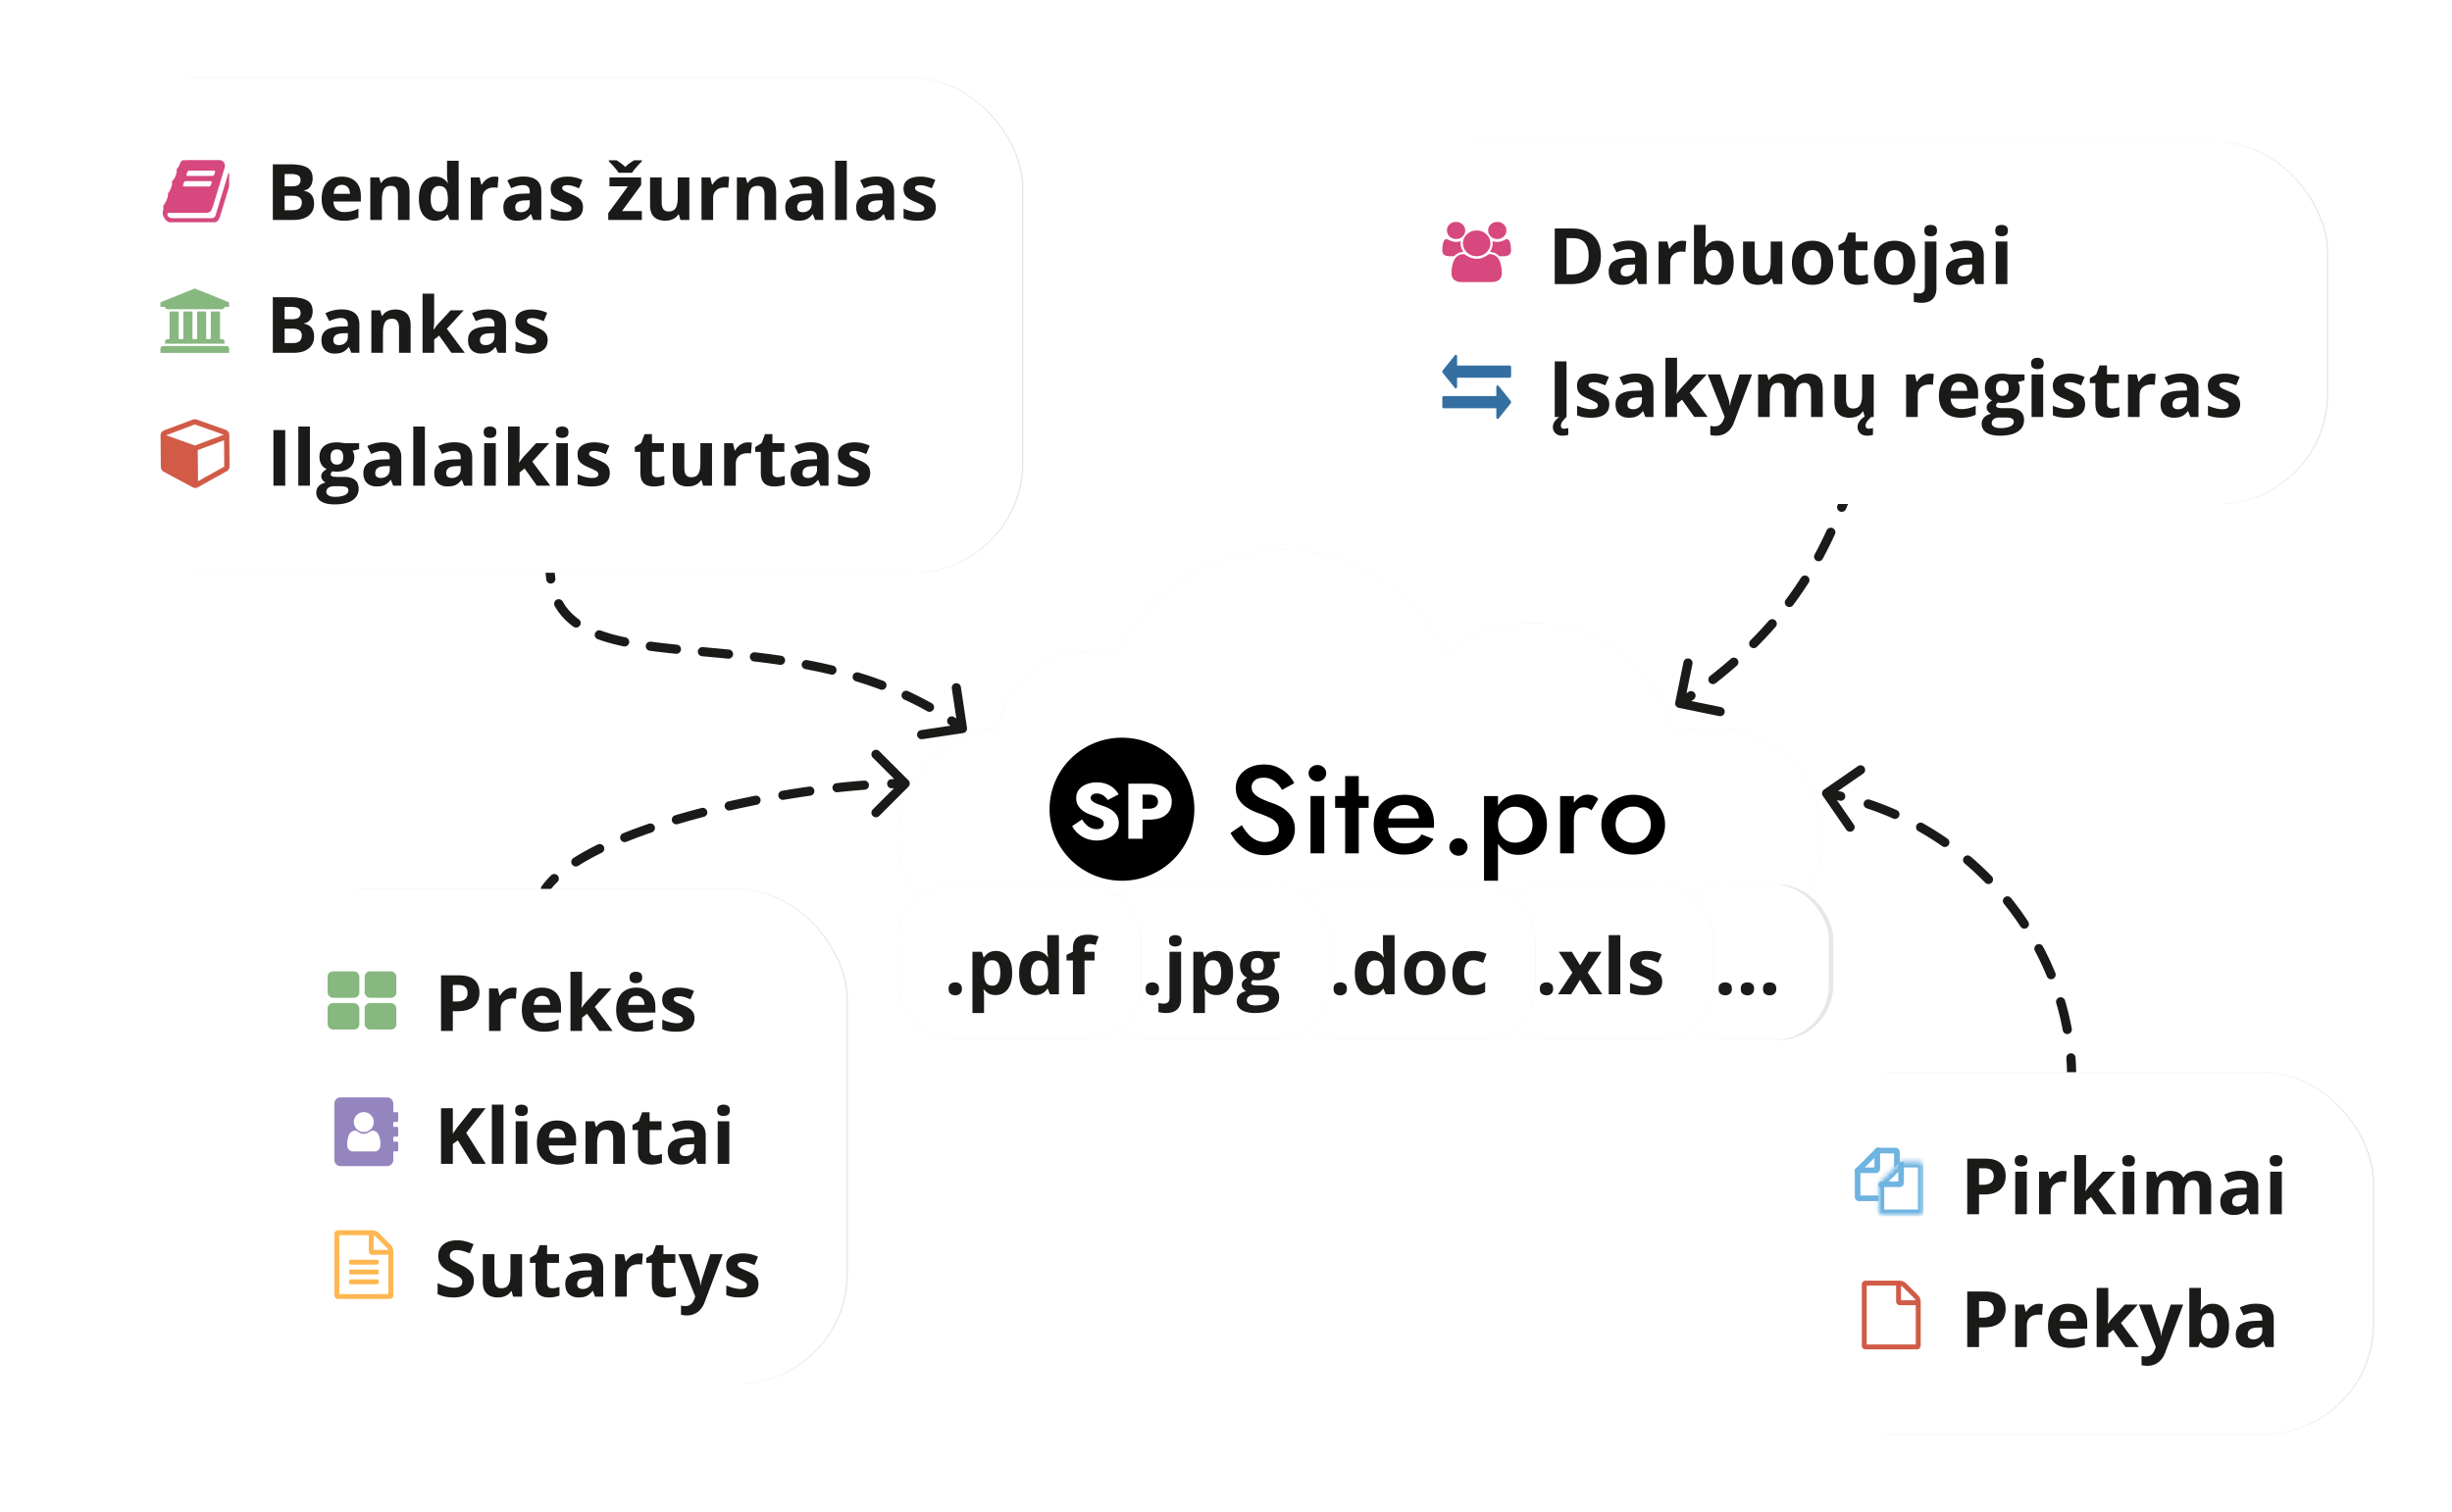 <svg width="535" height="330" fill="none" xmlns="http://www.w3.org/2000/svg"><path d="M366.299 154.48a1 1 0 0 1-.779-1.18l1.804-8.817a1 1 0 0 1 1.959.4l-1.603 7.838 7.838 1.603a1 1 0 1 1-.401 1.96l-8.818-1.804Zm35.787-46.887a1 1 0 1 1 1.827.813l-1.827-.813Zm-33.7 43.419a1 1 0 0 1 1.144 1.641l-1.144-1.641Zm5.971-1.919a1 1 0 0 1-1.231-1.577l1.231 1.577Zm3.299-5.331a1 1 0 0 1 1.322 1.5l-1.322-1.5Zm5.694-2.603a1 1 0 0 1-1.415-1.414l1.415 1.414Zm2.591-5.71a1.001 1.001 0 0 1 1.51 1.313l-1.51-1.313Zm5.287-3.362a1 1 0 0 1-1.601-1.2l1.601 1.2Zm1.737-6.02a1 1 0 0 1 1.686 1.077l-1.686-1.077Zm4.73-4.104a1 1 0 0 1-1.76-.95l1.76.95Zm.859-6.21a.999.999 0 1 1 1.816.836l-1.816-.836Zm4.198-4.637a1 1 0 0 1-1.843-.776l1.843.776ZM366.5 153.5l-.551-.834c.832-.55 1.645-1.101 2.437-1.654l.572.821.572.82c-.806.562-1.633 1.123-2.479 1.682l-.551-.835Zm7.241-5.195-.615-.789a99.455 99.455 0 0 0 4.53-3.754l.661.75.661.75a101.595 101.595 0 0 1-4.621 3.831l-.616-.788Zm8.902-7.853-.708-.707a84.226 84.226 0 0 0 4.006-4.296l.755.657.755.656a87.324 87.324 0 0 1-4.101 4.397l-.707-.707Zm7.785-8.965-.801-.6a78.12 78.12 0 0 0 3.338-4.82l.843.539.843.538a80.827 80.827 0 0 1-3.423 4.943l-.8-.6Zm6.387-9.999-.88-.475a92.117 92.117 0 0 0 2.619-5.26l.908.418.908.418a93.085 93.085 0 0 1-2.675 5.374l-.88-.475Zm5.016-10.76-.922-.388c.415-.987.804-1.908 1.177-2.747L403 108l.913.406c-.363.817-.744 1.72-1.161 2.71l-.921-.388Zm-203.624 59.564a.999.999 0 0 1 0 1.414l-6.364 6.364a.999.999 0 1 1-1.414-1.414l5.657-5.657-5.657-5.657a.999.999 0 1 1 1.414-1.414l6.364 6.364Zm-78.389 24.283a1 1 0 0 1-1.636-1.151l1.636 1.151Zm74.741-22.531a1.001 1.001 0 0 1-.058-2l.058 2Zm-6.058-1.681a1 1 0 1 1 .148 1.994l-.148-1.994Zm-5.759 2.543a1 1 0 0 1-.219-1.988l.219 1.988Zm-6.168-1.24a1 1 0 0 1 .279 1.98l-.279-1.98Zm-5.586 2.892a1 1 0 1 1-.335-1.972l.335 1.972Zm-6.227-.889a1 1 0 0 1 .389 1.962l-.389-1.962Zm-5.417 3.197a1 1 0 1 1-.444-1.95l.444 1.95Zm-6.269-.532a1 1 0 0 1 .504 1.936l-.504-1.936Zm-5.208 3.525a1 1 0 0 1-.571-1.917l.571 1.917Zm-6.289-.091a1 1 0 0 1 .649 1.892l-.649-1.892Zm-4.893 3.951a1 1 0 0 1-.748-1.855l.748 1.855Zm-6.272.595a1 1 0 0 1 .881 1.796l-.881-1.796Zm-4.225 4.633a1 1 0 0 1-1.076-1.686l1.076 1.686Zm-5.947 2.088a1 1 0 0 1 1.398 1.431l-1.398-1.431Zm77.259-20.036v1c-.947 0-1.929.015-2.941.045l-.029-1-.029-1c1.03-.03 2.031-.045 2.999-.045v1Zm-8.925.361.074.997a168.65 168.65 0 0 0-5.907.549l-.109-.994-.11-.994c2.048-.226 4.047-.411 5.978-.555l.074.997Zm-11.861 1.296.139.99c-1.932.273-3.891.577-5.865.912l-.167-.986-.168-.986a213.88 213.88 0 0 1 5.921-.92l.14.99Zm-11.759 1.994.195.981c-1.94.384-3.88.796-5.806 1.235l-.222-.975-.222-.975c1.945-.443 3.903-.859 5.861-1.247l.194.981Zm-11.628 2.652.252.968a169.51 169.51 0 0 0-5.712 1.589l-.286-.959-.285-.958a174.46 174.46 0 0 1 5.779-1.608l.252.968Zm-11.425 3.412.325.946a111.377 111.377 0 0 0-5.542 2.059l-.374-.928-.374-.927c1.803-.727 3.69-1.426 5.641-2.096l.324.946Zm-11.048 4.498.44.898c-1.868.916-3.579 1.863-5.106 2.837l-.538-.843-.538-.843c1.601-1.022 3.379-2.004 5.301-2.947l.441.898Zm-9.914 6.539.699.715c-.717.7-1.325 1.404-1.821 2.109l-.818-.576-.818-.575a17.243 17.243 0 0 1 2.059-2.389l.699.716Zm276.791-18.04a1 1 0 0 1 .254-1.392l7.401-5.121a1 1 0 1 1 1.138 1.645l-6.579 4.552 4.552 6.579a1 1 0 0 1-1.644 1.138l-5.122-7.401ZM453 233.982a1 1 0 0 1-2 .036l2-.036Zm-2.141-3.031a1 1 0 0 1 1.995-.147l-1.995.147Zm1.179-6.453a1 1 0 0 1-1.967.363l1.967-.363Zm-3.401-5.613a1.001 1.001 0 0 1 1.918-.567l-1.918.567Zm-.189-6.558a1 1 0 1 1-1.851.757l1.851-.757Zm-4.459-4.815a1 1 0 1 1 1.768-.935l-1.768.935Zm-1.466-6.396a1 1 0 1 1-1.67 1.1l1.67-1.1Zm-5.298-3.872a1 1 0 0 1 1.558-1.254l-1.558 1.254Zm-2.649-6.004a1 1 0 0 1-1.433 1.396l1.433-1.396Zm-5.933-2.807a1.001 1.001 0 0 1 1.295-1.525l-1.295 1.525Zm-3.731-5.397a1 1 0 0 1-1.144 1.641l1.144-1.641Zm-6.354-1.635a1 1 0 0 1 .982-1.742l-.982 1.742Zm-4.689-4.59a1 1 0 0 1-.811 1.828l.811-1.828Zm-6.551-.396a1 1 0 1 1 .633-1.897l-.633 1.897Zm-5.477-3.616a1 1 0 1 1-.45 1.949l.45-1.949ZM452 234l-1 .018a54.2 54.2 0 0 0-.141-3.067l.998-.074.997-.073c.078 1.058.127 2.118.146 3.178l-1 .018Zm-.946-9.32-.983.181a58.72 58.72 0 0 0-1.434-5.976l.959-.284.959-.283a60.548 60.548 0 0 1 1.483 6.18l-.984.182Zm-3.531-11.974-.926.378a62.701 62.701 0 0 0-2.608-5.572l.884-.468.884-.467a64.634 64.634 0 0 1 2.691 5.75l-.925.379Zm-5.835-11.04-.835.55a64.908 64.908 0 0 0-3.628-4.972l.779-.627.779-.627a66.864 66.864 0 0 1 3.74 5.126l-.835.55Zm-7.829-9.728-.716.698a64.977 64.977 0 0 0-4.5-4.203l.648-.762.647-.763a67.322 67.322 0 0 1 4.638 4.332l-.717.698Zm-9.519-8.082-.572.821a64.535 64.535 0 0 0-5.21-3.276l.491-.871.491-.871a66.546 66.546 0 0 1 5.372 3.377l-.572.82Zm-10.877-6.131-.405.914a64.52 64.52 0 0 0-5.74-2.224l.316-.948.317-.949c2.027.676 4 1.442 5.918 2.293l-.406.914Zm-11.847-3.951-.225.974c-.994-.23-2-.437-3.016-.622l.179-.984.179-.984c1.047.191 2.083.405 3.108.641l-.225.975Zm-190.627-14.922a1 1 0 0 1-.841 1.137l-8.9 1.334a1 1 0 1 1-.297-1.978l7.912-1.186-1.186-7.911a1 1 0 1 1 1.978-.297l1.334 8.901Zm-91.986-35.351a1 1 0 0 1 2 0h-2Zm2.17 2.729a1 1 0 0 1-1.984.26l1.984-.26Zm-.137 6.036a.999.999 0 1 1 1.742-.982l-1.742.982Zm5.253 2.889a.999.999 0 1 1-1.173 1.619l1.173-1.619Zm4.145 4.351a1 1 0 1 1 .684-1.879l-.684 1.879Zm6.042-.397a1 1 0 1 1-.41 1.957l.41-1.957Zm5.294 2.915a1 1 0 0 1 .268-1.982l-.268 1.982Zm5.918-1.329a1 1 0 1 1-.201 1.99l.201-1.99Zm5.485 2.527a1 1 0 0 1 .181-1.992l-.181 1.992Zm5.876-1.461a.998.998 0 1 1-.194 1.99l.194-1.99Zm5.473 2.593a1 1 0 1 1 .233-1.986l-.233 1.986Zm5.921-1.238a1 1 0 1 1-.292 1.979l.292-1.979Zm5.307 2.916a1 1 0 1 1 .371-1.965l-.371 1.965Zm6.001-.763a1 1 0 0 1-.466 1.945l.466-1.945Zm4.994 3.42a1 1 0 0 1 .578-1.915l-.578 1.915Zm6.05-.067a1 1 0 0 1-.703 1.872l.703-1.872Zm4.499 4.042a1 1 0 0 1 .838-1.816l-.838 1.816Zm6.002.817a1 1 0 1 1-.979 1.744l.979-1.744Zm3.803 4.693a1 1 0 0 1 1.12-1.658l-1.12 1.658Zm-87.096-34.673h1c0 .972.058 1.88.17 2.729l-.992.13-.992.13a23.1 23.1 0 0 1-.186-2.989h1Zm1.904 8.274.871-.491c.868 1.539 2.045 2.809 3.511 3.871l-.586.81-.587.809c-1.675-1.213-3.057-2.692-4.08-4.508l.871-.491Zm8.869 6.791.342-.939c1.62.59 3.411 1.073 5.358 1.482l-.205.978-.205.979c-2.013-.422-3.901-.929-5.632-1.56l.342-.94Zm11.128 2.467.134-.991c1.802.244 3.689.455 5.65.653l-.1.995-.101.995a170.15 170.15 0 0 1-5.717-.661l.134-.991Zm11.36 1.193.09-.996c1.853.169 3.756.341 5.695.531l-.097.995-.097.995c-1.932-.188-3.827-.36-5.682-.529l.091-.996Zm11.374 1.135.117-.993c1.872.219 3.771.465 5.688.748l-.146.989-.146.99c-1.894-.28-3.773-.523-5.629-.741l.116-.993Zm11.298 1.688.185-.982c1.868.353 3.747.75 5.63 1.202l-.233.972-.233.973a115.112 115.112 0 0 0-5.535-1.182l.186-.983Zm11.098 2.682.289-.957a87.36 87.36 0 0 1 5.472 1.848l-.351.936-.352.936a85.513 85.513 0 0 0-5.347-1.805l.289-.958Zm10.679 4.025.419-.908a73.628 73.628 0 0 1 5.164 2.633l-.49.872-.489.872a72.188 72.188 0 0 0-5.023-2.561l.419-.908Zm9.946 5.589.56-.829c.797.539 1.59 1.099 2.375 1.68L210 159l-.594.804a65.825 65.825 0 0 0-2.307-1.63l.56-.829Z" fill="#1A1A18"/><g filter="url(#banner_failu_saugykla_updated__a)"><rect x="18.299" y="17" width="205" height="108" rx="24" fill="#474747" fill-opacity=".13"/></g><rect x="17" y="17" width="206" height="108" rx="24" fill="#fff"/><g clip-path="url(#banner_failu_saugykla_updated__b)"><path d="M49.77 37.743a.725.725 0 0 1 .143.04 1.097 1.097 0 0 1 .574.835c.03.22.01.445-.058.657l-.361 1.192-.796 2.622-1.143 3.761c-.067.22-.132.443-.207.66-.268.777-1.093 1.263-1.76 1.267h-8.116a2.638 2.638 0 0 1-.578-.05c-.895-.205-1.5-.758-1.843-1.6a1.637 1.637 0 0 1-.068-1.057c.08-.3.133-.615.058-.93a.396.396 0 0 1 .054-.293 2.23 2.23 0 0 1 .152-.23c.377-.524.614-1.113.788-1.729.033-.134.044-.273.033-.41a.66.66 0 0 1 .135-.462c.377-.493.578-1.068.735-1.659.045-.16.051-.33.02-.494a.52.52 0 0 1 .167-.502c.49-.47.672-1.089.837-1.716a.724.724 0 0 0 .004-.383.482.482 0 0 1 .124-.487c.265-.27.412-.608.556-.95.054-.127.115-.25.178-.374.03-.057.065-.112.104-.163.207-.278.483-.394.825-.326.144.032.293.032.437 0 .1-.02.2-.027.302-.024h6.648c.223 0 .444.012.651.105a1.221 1.221 0 0 1 .71 1.155 1.787 1.787 0 0 1-.074.435c-.288.964-.581 1.925-.872 2.886l-.793 2.623c-.283.937-.562 1.874-.854 2.808-.088.28-.21.551-.326.823-.158.37-.446.577-.841.635-.137.02-.275.037-.413.044-.147.009-.295.006-.443.006h-7.313c-.101-.004-.203 0-.304.01-.27.036-.383.21-.305.474a.804.804 0 0 0 .41.5c.215.107.452.166.693.173.129.007.258.007.388.007h7.922c.093 0 .185.003.277-.004.342-.026.689-.201.816-.635.336-1.142.687-2.28 1.032-3.419l1.322-4.343c.065-.212.132-.422.196-.635.082-.266.161-.54.176-.843ZM42.874 40.7h2.684c.223 0 .366-.112.441-.311.058-.156.108-.315.158-.473a.677.677 0 0 0 .03-.162.182.182 0 0 0-.15-.203 1.61 1.61 0 0 0-.275-.016h-5.036a1.754 1.754 0 0 0-.221.006c-.155.02-.293.09-.352.236-.089.223-.163.45-.223.682-.032.115.053.216.178.23.082.01.165.012.248.01l2.519.001Zm.751-2.309h2.629c.297 0 .416-.087.519-.364.058-.155.103-.315.152-.474a.434.434 0 0 0 .018-.108.18.18 0 0 0-.154-.197 2.21 2.21 0 0 0-.303-.017H41.34c-.257-.004-.413.128-.492.364-.05.149-.098.298-.144.447a.568.568 0 0 0-.023.136.179.179 0 0 0 .154.198c.09.012.183.017.275.016h2.516Z" fill="#D6487E"/></g><path d="M59.527 35.864h3.777c1.616 0 2.84.227 3.67.68.83.455 1.244 1.252 1.244 2.392 0 .459-.074.874-.224 1.245-.144.37-.354.675-.63.913a2.089 2.089 0 0 1-1.013.465v.083c.404.083.769.226 1.095.431.327.2.587.493.78.88.2.382.3.891.3 1.527 0 .737-.18 1.367-.54 1.893-.36.526-.874.93-1.544 1.212-.664.277-1.455.415-2.374.415h-4.54V35.864Zm2.574 4.806h1.494c.747 0 1.264-.116 1.552-.348.288-.238.432-.587.432-1.046 0-.465-.172-.797-.515-.996-.338-.205-.874-.307-1.61-.307H62.1v2.697Zm0 2.042v3.163h1.676c.775 0 1.315-.15 1.619-.448.304-.3.457-.7.457-1.204 0-.299-.067-.562-.2-.788-.133-.227-.357-.404-.672-.532-.31-.127-.739-.19-1.287-.19h-1.593Zm12.476-4.167c.857 0 1.596.166 2.216.498a3.41 3.41 0 0 1 1.436 1.428c.338.626.506 1.39.506 2.291v1.229h-5.984c.027.714.24 1.275.639 1.685.404.404.963.606 1.676.606.593 0 1.135-.061 1.627-.183a8.275 8.275 0 0 0 1.52-.548v1.96a6.07 6.07 0 0 1-1.445.497c-.498.105-1.104.158-1.818.158-.93 0-1.754-.171-2.473-.515a3.842 3.842 0 0 1-1.686-1.569c-.403-.702-.605-1.588-.605-2.656 0-1.084.182-1.986.547-2.706.371-.725.886-1.267 1.544-1.627.659-.365 1.425-.548 2.3-.548Zm.016 1.802c-.492 0-.902.157-1.228.473-.321.315-.507.81-.556 1.486h3.552a2.501 2.501 0 0 0-.207-1.005 1.56 1.56 0 0 0-.581-.697c-.255-.172-.581-.257-.98-.257Zm11.472-1.802c.99 0 1.787.272 2.39.814.604.537.905 1.4.905 2.59V48h-2.53v-5.42c0-.664-.122-1.165-.366-1.503-.238-.337-.614-.506-1.128-.506-.775 0-1.304.263-1.586.788-.282.526-.423 1.284-.423 2.275V48h-2.532v-9.28h1.934l.34 1.187h.142c.199-.321.445-.581.738-.78.3-.2.628-.346.988-.44a4.507 4.507 0 0 1 1.129-.142Zm8.84 9.621c-1.035 0-1.879-.404-2.531-1.212-.648-.813-.972-2.006-.972-3.578 0-1.588.33-2.789.988-3.602.659-.82 1.52-1.229 2.582-1.229.442 0 .833.061 1.17.183.338.122.628.285.872.49.249.204.459.434.63.689h.084a20.741 20.741 0 0 1-.125-.78 8.508 8.508 0 0 1-.066-1.071v-2.972h2.54V48h-1.943l-.49-1.204h-.107a3.12 3.12 0 0 1-.606.698 2.745 2.745 0 0 1-.855.49 3.399 3.399 0 0 1-1.17.182Zm.888-2.017c.692 0 1.18-.205 1.461-.614.288-.415.44-1.038.457-1.868v-.274c0-.902-.138-1.59-.415-2.067-.277-.481-.791-.722-1.544-.722-.559 0-.996.24-1.312.722-.315.482-.473 1.176-.473 2.084 0 .907.158 1.59.473 2.05.321.46.772.689 1.353.689Zm12.111-7.604c.128 0 .274.009.44.025.172.011.31.028.415.05l-.191 2.374a1.54 1.54 0 0 0-.357-.058 3.581 3.581 0 0 0-.39-.025c-.326 0-.644.042-.954.125a2.327 2.327 0 0 0-.822.406 1.912 1.912 0 0 0-.581.73c-.138.3-.208.668-.208 1.105V48h-2.531v-9.28h1.917l.374 1.56h.124c.183-.315.41-.603.681-.863a3.24 3.24 0 0 1 .938-.63 2.734 2.734 0 0 1 1.145-.242Zm6.342-.016c1.245 0 2.2.271 2.864.813.664.543.996 1.367.996 2.474V48h-1.768l-.49-1.262h-.066a4.709 4.709 0 0 1-.814.814 2.79 2.79 0 0 1-.954.465c-.36.1-.797.149-1.312.149-.548 0-1.04-.105-1.477-.315a2.345 2.345 0 0 1-1.021-.963c-.249-.438-.374-.99-.374-1.66 0-.986.346-1.71 1.038-2.175.691-.47 1.729-.73 3.112-.78l1.611-.05v-.407c0-.487-.127-.844-.382-1.07-.255-.228-.609-.341-1.063-.341-.448 0-.888.063-1.319.19-.432.128-.864.288-1.295.482l-.839-1.71a7.202 7.202 0 0 1 1.652-.614 8.014 8.014 0 0 1 1.901-.224Zm1.345 5.171-.98.033c-.819.023-1.389.17-1.71.44-.315.271-.473.628-.473 1.071 0 .388.114.664.341.83.226.16.523.24.888.24.542 0 .999-.16 1.369-.48.377-.322.565-.778.565-1.37V43.7Zm11.604 1.544c0 .631-.149 1.165-.448 1.602-.293.432-.733.761-1.32.988-.586.221-1.317.332-2.191.332a9.645 9.645 0 0 1-1.669-.124 6.871 6.871 0 0 1-1.394-.416v-2.091c.503.227 1.043.415 1.619.564.581.144 1.09.216 1.527.216.492 0 .844-.072 1.054-.216.216-.15.324-.343.324-.58a.685.685 0 0 0-.133-.416c-.083-.127-.266-.268-.548-.423-.282-.16-.725-.368-1.328-.623a8.767 8.767 0 0 1-1.436-.739 2.495 2.495 0 0 1-.83-.88c-.177-.343-.266-.777-.266-1.303 0-.857.332-1.502.996-1.934.67-.437 1.564-.656 2.681-.656a7.52 7.52 0 0 1 1.644.175 8.035 8.035 0 0 1 1.619.556l-.764 1.826a12.96 12.96 0 0 0-1.303-.49 4.091 4.091 0 0 0-1.237-.19c-.371 0-.65.05-.838.149a.486.486 0 0 0-.283.456c0 .15.047.283.141.399.1.116.288.246.565.39.282.138.694.318 1.237.54.525.215.982.442 1.369.68.388.233.687.523.897.872.21.343.315.788.315 1.336ZM140.045 48h-7.33v-1.494l4.3-5.852h-4.042V38.72h6.923v1.643l-4.184 5.703h4.333V48Zm-5.08-10.301a7.109 7.109 0 0 0-.614-.839 20.92 20.92 0 0 0-.789-.904 27.322 27.322 0 0 0-.722-.756v-.224h1.685c.293.188.609.404.946.648.338.237.656.509.955.813.293-.304.614-.578.963-.822.354-.249.68-.462.979-.639h1.677v.224c-.199.205-.434.454-.706.747-.271.294-.536.595-.797.905-.254.31-.462.592-.622.847h-2.955Zm15.439 1.02V48h-1.942l-.34-1.187h-.133a2.55 2.55 0 0 1-.747.772 3.25 3.25 0 0 1-.988.44 4.41 4.41 0 0 1-1.121.141c-.664 0-1.242-.116-1.735-.349a2.582 2.582 0 0 1-1.153-1.104c-.272-.498-.407-1.145-.407-1.942V38.72h2.532v5.42c0 .664.119 1.165.357 1.503.238.337.617.506 1.137.506.514 0 .918-.116 1.212-.349.293-.238.498-.583.614-1.037.122-.46.183-1.018.183-1.677V38.72h2.531Zm7.836-.174c.128 0 .274.009.44.025.172.011.31.028.415.05l-.191 2.374a1.54 1.54 0 0 0-.357-.058 3.581 3.581 0 0 0-.39-.025c-.326 0-.644.042-.954.125a2.327 2.327 0 0 0-.822.406 1.912 1.912 0 0 0-.581.73c-.139.3-.208.668-.208 1.105V48h-2.531v-9.28h1.917l.374 1.56h.124c.183-.315.41-.603.681-.863a3.24 3.24 0 0 1 .938-.63 2.734 2.734 0 0 1 1.145-.242Zm7.811 0c.991 0 1.788.272 2.391.814.603.537.905 1.4.905 2.59V48h-2.532v-5.42c0-.664-.122-1.165-.365-1.503-.238-.337-.615-.506-1.129-.506-.775 0-1.303.263-1.586.788-.282.526-.423 1.284-.423 2.275V48h-2.532v-9.28h1.934l.341 1.187h.141a2.55 2.55 0 0 1 .739-.78c.298-.2.628-.346.987-.44a4.514 4.514 0 0 1 1.129-.142Zm9.704-.016c1.245 0 2.2.271 2.864.813.664.543.996 1.367.996 2.474V48h-1.768l-.49-1.262h-.066a4.709 4.709 0 0 1-.814.814c-.277.21-.595.365-.955.465-.359.1-.796.149-1.311.149a3.37 3.37 0 0 1-1.478-.315 2.35 2.35 0 0 1-1.021-.963c-.249-.438-.373-.99-.373-1.66 0-.986.346-1.71 1.037-2.175.692-.47 1.73-.73 3.113-.78l1.611-.05v-.407c0-.487-.128-.844-.382-1.07-.255-.228-.609-.341-1.063-.341-.448 0-.888.063-1.32.19-.431.128-.863.288-1.294.482l-.839-1.71a7.202 7.202 0 0 1 1.652-.614 8.014 8.014 0 0 1 1.901-.224ZM177.1 43.7l-.98.033c-.819.023-1.389.17-1.71.44-.315.271-.473.628-.473 1.071 0 .388.113.664.34.83.227.16.523.24.889.24.542 0 .998-.16 1.369-.48.376-.322.565-.778.565-1.37V43.7Zm7.661 4.3h-2.532V35.084h2.532V48Zm6.467-9.471c1.245 0 2.199.271 2.863.813.664.543.996 1.367.996 2.474V48h-1.768l-.489-1.262h-.067a4.706 4.706 0 0 1-.813.814c-.277.21-.595.365-.955.465-.36.1-.797.149-1.311.149a3.367 3.367 0 0 1-1.478-.315 2.345 2.345 0 0 1-1.021-.963c-.249-.438-.373-.99-.373-1.66 0-.986.345-1.71 1.037-2.175.692-.47 1.729-.73 3.113-.78l1.61-.05v-.407c0-.487-.127-.844-.382-1.07-.254-.228-.608-.341-1.062-.341-.448 0-.888.063-1.32.19a10.3 10.3 0 0 0-1.295.482l-.838-1.71a7.185 7.185 0 0 1 1.652-.614 8.014 8.014 0 0 1 1.901-.224Zm1.344 5.171-.979.033c-.819.023-1.389.17-1.71.44-.316.271-.473.628-.473 1.071 0 .388.113.664.34.83.227.16.523.24.888.24.543 0 .999-.16 1.37-.48.376-.322.564-.778.564-1.37V43.7Zm11.605 1.544c0 .631-.15 1.165-.448 1.602-.294.432-.734.761-1.32.988-.587.221-1.317.332-2.192.332a9.64 9.64 0 0 1-1.668-.124 6.899 6.899 0 0 1-1.395-.416v-2.091a10.13 10.13 0 0 0 1.619.564c.581.144 1.09.216 1.527.216.493 0 .844-.072 1.054-.216.216-.15.324-.343.324-.58a.685.685 0 0 0-.133-.416c-.083-.127-.265-.268-.547-.423-.283-.16-.725-.368-1.329-.623a8.809 8.809 0 0 1-1.436-.739 2.513 2.513 0 0 1-.83-.88c-.177-.343-.265-.777-.265-1.303 0-.857.332-1.502.996-1.934.669-.437 1.563-.656 2.681-.656a7.47 7.47 0 0 1 1.643.175 8.014 8.014 0 0 1 1.619.556l-.764 1.826c-.459-.2-.893-.362-1.303-.49a4.091 4.091 0 0 0-1.237-.19c-.37 0-.65.05-.838.149a.486.486 0 0 0-.282.456c0 .15.047.283.141.399.1.116.288.246.564.39a21.6 21.6 0 0 0 1.237.54 9.5 9.5 0 0 1 1.37.68c.387.233.686.523.896.872.211.343.316.788.316 1.336Z" fill="#1A1A18"/><path d="M39.997 68.016a.484.484 0 0 1 .1-.03h1.776a.67.67 0 0 1 .096.015c.046.086.029.176.029.262v5.721c.176.059.344.027.508.03.164.003.316.017.478-.016.02-.098.027-.197.019-.297v-5.403c0-.094-.013-.192.025-.302.157-.024.316-.01.474-.012h.983c.159-.005.317-.002.475.01.043.107.028.204.028.299v5.452c0 .078.007.157.01.231.177.047.7.054.97.016.043-.078.024-.168.025-.252v-5.427c0-.095.003-.19.005-.297a.557.557 0 0 1 .12-.029h1.75a.594.594 0 0 1 .1.016c.04.088.024.177.024.263v5.451c0 .087.004.175.007.275.063.009.115.02.169.023.111.005.224-.004.334.01.273.03.491.236.491.53a2.2 2.2 0 0 1-.015.444c-.05.006-.097.014-.142.016-.046.003-.096 0-.145 0H36.316c-.095 0-.189-.005-.278-.007-.039-.168-.05-.472-.02-.586a.497.497 0 0 1 .348-.366 1.23 1.23 0 0 1 .283-.04c.11-.008.22.008.333-.017.036-.104.023-.201.023-.295V68.3a.954.954 0 0 1 .02-.296c.215-.044.43-.015.643-.02.213-.005.432 0 .65 0 .218 0 .429-.008.643.009.046.097.032.186.032.272v5.428c0 .095.005.19.007.28.174.05.66.06.976.02a1.06 1.06 0 0 0 .02-.154c.003-.313 0-.627 0-.94v-4.583l.002-.301Zm9.977-2.032c.036.201.035.764-.005.97-.311.037-.63-.006-.95.025-.02.055-.037.109-.06.16a.516.516 0 0 1-.372.31 1.69 1.69 0 0 1-.214.026c-.063.005-.128 0-.192 0H36.813a2.73 2.73 0 0 1-.288-.007c-.253-.026-.436-.147-.51-.402-.006-.023-.016-.045-.03-.082-.15-.03-.31-.01-.468-.014-.158-.004-.318-.003-.481-.004-.06-.169-.026-.33-.032-.487-.006-.157 0-.32 0-.452a.513.513 0 0 1 .027-.05.05.05 0 0 1 .02-.015l7.416-2.993c.228.063 7.303 2.904 7.507 3.015ZM35.03 77.003a.31.31 0 0 1-.022-.072c0-.297-.01-.595 0-.892.01-.278.182-.46.46-.503a2.26 2.26 0 0 1 .336-.016h13.43c.112-.002.223.006.334.023a.5.5 0 0 1 .42.436.922.922 0 0 1 .012.144v.747a1.2 1.2 0 0 1-.016.128c-.046.012-.092.02-.139.027-.055.005-.112 0-.168 0H35.336c-.102.003-.207.022-.306-.022Z" fill="#87B87F"/><path d="M59.527 64.864h3.777c1.616 0 2.84.227 3.67.68.83.455 1.244 1.252 1.244 2.392 0 .459-.074.874-.224 1.245-.144.37-.354.675-.63.913a2.089 2.089 0 0 1-1.013.465v.083c.404.083.769.227 1.095.431.327.2.587.493.78.88.2.382.3.891.3 1.528 0 .736-.18 1.366-.54 1.892-.36.526-.874.93-1.544 1.212-.664.277-1.455.415-2.374.415h-4.54V64.864Zm2.574 4.806h1.494c.747 0 1.264-.116 1.552-.348.288-.238.432-.587.432-1.046 0-.465-.172-.797-.515-.996-.338-.205-.874-.307-1.61-.307H62.1v2.697Zm0 2.042v3.163h1.676c.775 0 1.315-.15 1.619-.448.304-.3.457-.7.457-1.204 0-.299-.067-.561-.2-.788-.133-.227-.357-.404-.672-.532-.31-.127-.739-.19-1.287-.19h-1.593Zm12.45-4.183c1.246 0 2.2.271 2.864.813.665.543.997 1.367.997 2.474V77h-1.768l-.49-1.262h-.067a4.704 4.704 0 0 1-.813.814c-.277.21-.595.365-.955.465-.36.1-.797.149-1.311.149-.548 0-1.04-.105-1.478-.315a2.346 2.346 0 0 1-1.02-.963c-.25-.438-.374-.99-.374-1.66 0-.985.346-1.71 1.037-2.175.692-.47 1.73-.73 3.113-.78l1.61-.05v-.407c0-.487-.127-.844-.381-1.07-.255-.228-.61-.341-1.063-.341-.448 0-.888.063-1.32.19-.431.128-.863.288-1.295.482L71 68.367a7.198 7.198 0 0 1 1.652-.614 8.014 8.014 0 0 1 1.9-.224Zm1.346 5.171-.98.033c-.819.022-1.389.17-1.71.44-.315.272-.473.628-.473 1.071 0 .388.113.664.34.83.227.16.523.24.888.24.543 0 1-.16 1.37-.48.376-.322.565-.778.565-1.37V72.7Zm10.4-5.155c.99 0 1.788.272 2.391.814.603.537.905 1.4.905 2.59V77H87.06v-5.42c0-.665-.122-1.165-.365-1.503-.238-.337-.614-.506-1.13-.506-.774 0-1.302.263-1.585.788-.282.526-.423 1.284-.423 2.275V77h-2.532v-9.28h1.934l.34 1.187h.142c.2-.321.445-.581.739-.78.299-.2.628-.346.987-.44a4.506 4.506 0 0 1 1.13-.142Zm8.434-3.461v5.777c0 .349-.014.698-.041 1.046-.028.349-.059.698-.092 1.046h.033c.172-.243.346-.484.523-.722.183-.238.377-.468.581-.689l2.599-2.822h2.855l-3.686 4.026 3.91 5.254h-2.922l-2.673-3.76-1.087.871V77h-2.532V64.084h2.532Zm11.812 3.445c1.245 0 2.2.271 2.864.813.664.543.996 1.367.996 2.474V77h-1.768l-.49-1.262h-.066a4.709 4.709 0 0 1-.814.814 2.81 2.81 0 0 1-.954.465c-.36.1-.797.149-1.312.149a3.37 3.37 0 0 1-1.478-.315 2.355 2.355 0 0 1-1.021-.963c-.249-.438-.373-.99-.373-1.66 0-.985.346-1.71 1.038-2.175.691-.47 1.729-.73 3.112-.78l1.611-.05v-.407c0-.487-.128-.844-.382-1.07-.255-.228-.609-.341-1.063-.341-.448 0-.888.063-1.319.19-.432.128-.864.288-1.295.482l-.839-1.71a7.202 7.202 0 0 1 1.652-.614 8.014 8.014 0 0 1 1.901-.224Zm1.345 5.171-.98.033c-.819.022-1.389.17-1.71.44-.315.272-.473.628-.473 1.071 0 .388.114.664.34.83.227.16.523.24.889.24.542 0 .998-.16 1.369-.48.377-.322.565-.778.565-1.37V72.7Zm11.604 1.544c0 .631-.149 1.165-.448 1.602-.293.432-.733.761-1.32.988-.586.221-1.317.332-2.191.332a9.645 9.645 0 0 1-1.669-.124 6.871 6.871 0 0 1-1.394-.416v-2.091c.503.227 1.043.415 1.618.564.581.144 1.091.216 1.528.216.492 0 .844-.072 1.054-.216.216-.15.324-.343.324-.58a.692.692 0 0 0-.133-.416c-.083-.127-.266-.268-.548-.423-.282-.16-.725-.368-1.328-.623a8.767 8.767 0 0 1-1.436-.739 2.495 2.495 0 0 1-.83-.88c-.177-.343-.266-.777-.266-1.303 0-.858.332-1.502.996-1.934.67-.437 1.564-.656 2.681-.656a7.52 7.52 0 0 1 1.644.175 8.035 8.035 0 0 1 1.619.556l-.764 1.826a12.96 12.96 0 0 0-1.303-.49 4.096 4.096 0 0 0-1.237-.19c-.371 0-.65.05-.839.149a.486.486 0 0 0-.282.456c0 .15.047.283.141.399.1.116.288.246.565.39.282.138.694.318 1.237.54.525.215.982.442 1.369.68.388.233.686.523.897.872.21.343.315.788.315 1.336Z" fill="#1A1A18"/><path d="m50.06 98.376.03 3.369c.01.255-.06.508-.203.721a1.273 1.273 0 0 1-.443.389 813.926 813.926 0 0 0-3.697 2.064l-1.523.848c-.344.191-.683.385-1.026.574a1.133 1.133 0 0 1-1.137.01 1713.692 1713.692 0 0 1-4.233-2.265l-2.062-1.102a1.198 1.198 0 0 1-.565-.586 1.427 1.427 0 0 1-.11-.553l-.044-4.991-.016-1.747c-.003-.397.129-.737.439-.99.124-.094.262-.17.409-.222.893-.338 1.789-.668 2.684-1l1.891-.71c.514-.194 1.028-.383 1.54-.582a1.39 1.39 0 0 1 1.026-.01c.445.166.894.32 1.342.478l1.968.696 1.395.494c.487.173.972.35 1.46.518.394.136.664.394.787.79.037.134.055.272.053.41.017 1.133.025 2.265.035 3.397Zm-6.854 6.633c.04-.017.071-.026.098-.041l1-.563 2.672-1.485c.625-.347 1.249-.696 1.875-1.04.078-.043.084-.098.083-.17l-.048-5.503a1.074 1.074 0 0 0-.015-.118c-.169.064-.323.123-.478.18l-1.877.705-1.982.74c-.402.15-.805.296-1.207.447-.064.023-.125.054-.182.079l.06 6.769Zm-6.953-10.01c.136.046.253.085.369.126.708.25 1.416.502 2.124.754.565.2 1.13.398 1.695.599l2.019.72a.24.24 0 0 0 .173-.002c.172-.066.345-.129.517-.193l2.162-.811c.398-.15.795-.296 1.193-.445l1.736-.648.575-.216c-.065-.029-.105-.05-.147-.065l-.469-.17-1.876-.667-1.994-.706c-.587-.208-1.174-.414-1.76-.624a.166.166 0 0 0-.13.006c-.206.082-.413.16-.62.237l-1.759.665-2.032.763-1.634.607c-.049.02-.096.044-.142.07Z" fill="#D15B47"/><path d="M59.66 106V93.864h2.572V106H59.66Zm7.96 0h-2.532V93.084h2.532V106Zm5.379 4.084c-1.295 0-2.286-.227-2.972-.681-.68-.448-1.021-1.079-1.021-1.892 0-.559.174-1.027.523-1.403.348-.376.86-.645 1.535-.805a1.711 1.711 0 0 1-.68-.54 1.308 1.308 0 0 1-.29-.805c0-.354.102-.647.306-.88.205-.238.501-.47.889-.697a2.512 2.512 0 0 1-1.163-1.013c-.282-.465-.423-1.013-.423-1.643 0-.675.147-1.248.44-1.719.299-.476.73-.838 1.295-1.087.57-.25 1.262-.374 2.075-.374.172 0 .371.011.598.034.227.022.434.047.622.074.194.028.324.05.39.067h3.238v1.286l-1.453.374a2.4 2.4 0 0 1 .299.656c.066.232.1.478.1.738 0 .997-.349 1.774-1.046 2.333-.692.553-1.655.83-2.889.83a18.35 18.35 0 0 1-.83-.066 1.163 1.163 0 0 0-.29.315.669.669 0 0 0-.1.349c0 .121.05.224.15.307.104.077.26.138.464.182.21.039.47.059.78.059h1.578c1.018 0 1.793.218 2.324.655.537.437.805 1.079.805 1.926 0 1.085-.454 1.926-1.361 2.524-.902.597-2.2.896-3.893.896Zm.107-1.652c.604 0 1.121-.058 1.553-.174.437-.111.772-.271 1.004-.482a.95.95 0 0 0 .349-.738c0-.233-.07-.418-.208-.557-.133-.132-.337-.226-.614-.282a5.42 5.42 0 0 0-1.046-.083h-1.312c-.31 0-.589.05-.838.15a1.422 1.422 0 0 0-.58.415.99.99 0 0 0-.217.631c0 .348.166.622.498.821.338.2.808.299 1.411.299Zm.407-7.039c.476 0 .825-.147 1.046-.44.221-.293.332-.692.332-1.195 0-.56-.116-.977-.349-1.254-.226-.282-.57-.423-1.029-.423-.465 0-.813.141-1.046.423-.232.277-.348.695-.348 1.254 0 .503.113.902.34 1.195.232.293.584.44 1.054.44Zm10.185-4.864c1.245 0 2.2.271 2.864.813.664.543.996 1.367.996 2.474V106H85.79l-.49-1.262h-.066a4.733 4.733 0 0 1-.814.814c-.276.21-.594.365-.954.465-.36.099-.797.149-1.312.149-.548 0-1.04-.105-1.477-.315a2.354 2.354 0 0 1-1.021-.963c-.25-.437-.374-.991-.374-1.66 0-.985.346-1.71 1.038-2.175.692-.471 1.73-.731 3.113-.781l1.61-.049v-.407c0-.487-.127-.844-.382-1.07-.254-.228-.609-.341-1.062-.341-.449 0-.889.063-1.32.19-.432.128-.864.288-1.295.482l-.838-1.71a7.196 7.196 0 0 1 1.651-.614 8.014 8.014 0 0 1 1.901-.224Zm1.345 5.171-.98.033c-.819.023-1.389.169-1.71.44-.315.271-.473.628-.473 1.071 0 .388.114.664.34.83.228.161.524.241.889.241.542 0 .999-.161 1.37-.482.376-.32.564-.777.564-1.369v-.764Zm7.662 4.3h-2.532V93.084h2.532V106Zm6.466-9.471c1.245 0 2.2.271 2.864.813.664.543.996 1.367.996 2.474V106h-1.768l-.49-1.262h-.066a4.741 4.741 0 0 1-.814.814 2.81 2.81 0 0 1-.954.465c-.36.099-.797.149-1.312.149a3.37 3.37 0 0 1-1.478-.315 2.354 2.354 0 0 1-1.02-.963c-.25-.437-.374-.991-.374-1.66 0-.985.346-1.71 1.038-2.175.691-.471 1.729-.731 3.112-.781l1.611-.049v-.407c0-.487-.128-.844-.382-1.07-.255-.228-.609-.341-1.063-.341-.448 0-.888.063-1.32.19-.431.128-.863.288-1.294.482l-.839-1.71a7.197 7.197 0 0 1 1.652-.614 8.015 8.015 0 0 1 1.9-.224Zm1.345 5.171-.98.033c-.819.023-1.389.169-1.71.44-.315.271-.473.628-.473 1.071 0 .388.114.664.34.83.227.161.523.241.889.241.542 0 .998-.161 1.37-.482.375-.32.564-.777.564-1.369v-.764Zm7.661-4.98V106h-2.531v-9.28h2.531Zm-1.261-3.636c.376 0 .7.088.971.266.271.171.406.495.406.97 0 .471-.135.798-.406.98-.271.177-.595.266-.971.266-.382 0-.709-.089-.98-.266-.266-.182-.398-.509-.398-.98 0-.475.132-.799.398-.97.271-.177.598-.266.98-.266Zm6.458 0v5.777c0 .349-.014.698-.042 1.046-.028.349-.058.697-.091 1.046h.033c.171-.243.346-.484.523-.722.182-.238.376-.468.581-.689l2.598-2.822h2.856l-3.686 4.026 3.91 5.254h-2.922l-2.673-3.76-1.087.871V106h-2.532V93.084h2.532Zm10.542 3.636V106h-2.532v-9.28h2.532Zm-1.262-3.636c.376 0 .7.088.971.266.271.171.407.495.407.97 0 .471-.136.798-.407.98-.271.177-.595.266-.971.266-.382 0-.709-.089-.98-.266-.265-.182-.398-.509-.398-.98 0-.475.133-.799.398-.97.271-.177.598-.266.98-.266Zm10.401 10.16c0 .631-.15 1.165-.449 1.602-.293.432-.733.761-1.319.988-.587.221-1.317.332-2.192.332a9.646 9.646 0 0 1-1.668-.124 6.923 6.923 0 0 1-1.395-.416v-2.091a10.08 10.08 0 0 0 1.619.564c.581.144 1.09.216 1.527.216.493 0 .844-.072 1.054-.216.216-.149.324-.343.324-.581a.685.685 0 0 0-.133-.415c-.083-.127-.265-.268-.548-.423-.282-.161-.724-.368-1.328-.623a8.768 8.768 0 0 1-1.436-.739 2.508 2.508 0 0 1-.83-.88c-.177-.343-.265-.777-.265-1.303 0-.858.332-1.502.996-1.934.669-.437 1.563-.656 2.681-.656a7.47 7.47 0 0 1 1.643.175 8.014 8.014 0 0 1 1.619.556l-.764 1.826c-.459-.2-.893-.362-1.303-.49a4.091 4.091 0 0 0-1.237-.19c-.37 0-.65.05-.838.149a.486.486 0 0 0-.282.456c0 .15.047.283.141.399.099.116.288.246.564.39.283.138.695.318 1.237.539.526.216.982.443 1.37.681.387.233.686.523.896.872.211.343.316.788.316 1.336Zm10.301.905c.277 0 .545-.028.805-.083.266-.055.529-.125.789-.208v1.885a4.697 4.697 0 0 1-1.013.299 6.441 6.441 0 0 1-1.312.124 3.997 3.997 0 0 1-1.494-.266 2.119 2.119 0 0 1-1.037-.938c-.249-.448-.374-1.07-.374-1.867v-4.474h-1.212V97.55l1.395-.847.73-1.959h1.619v1.976h2.598v1.9h-2.598v4.475c0 .354.1.62.299.797.205.171.473.257.805.257Zm11.995-7.43V106h-1.943l-.34-1.187h-.133a2.55 2.55 0 0 1-.747.772 3.252 3.252 0 0 1-.988.44c-.36.094-.733.141-1.12.141-.664 0-1.243-.116-1.735-.349a2.584 2.584 0 0 1-1.154-1.104c-.271-.498-.407-1.145-.407-1.942V96.72h2.532v5.42c0 .664.119 1.165.357 1.503.238.337.617.506 1.137.506.515 0 .919-.116 1.212-.349.293-.238.498-.584.614-1.037.122-.46.183-1.019.183-1.677V96.72h2.532Zm7.836-.174c.127 0 .273.009.439.025.172.011.31.028.416.05l-.191 2.374a1.54 1.54 0 0 0-.357-.058 3.612 3.612 0 0 0-.39-.025c-.327 0-.645.042-.955.125a2.344 2.344 0 0 0-.822.406 1.921 1.921 0 0 0-.581.731c-.138.299-.207.667-.207 1.104V106h-2.532v-9.28h1.917l.374 1.56h.124c.183-.315.41-.603.681-.863.277-.266.589-.476.938-.63a2.736 2.736 0 0 1 1.146-.242Zm6.449 7.604c.277 0 .545-.028.805-.083.266-.055.529-.125.789-.208v1.885a4.697 4.697 0 0 1-1.013.299 6.431 6.431 0 0 1-1.311.124 3.99 3.99 0 0 1-1.494-.266c-.438-.182-.783-.495-1.038-.938-.249-.448-.374-1.07-.374-1.867v-4.474h-1.211V97.55l1.394-.847.731-1.959h1.618v1.976h2.598v1.9h-2.598v4.475c0 .354.1.62.299.797.205.171.473.257.805.257Zm7.28-7.62c1.245 0 2.2.271 2.864.813.664.543.996 1.367.996 2.474V106h-1.768l-.49-1.262h-.066a4.738 4.738 0 0 1-.814.814 2.81 2.81 0 0 1-.954.465c-.36.099-.797.149-1.312.149-.548 0-1.04-.105-1.477-.315a2.352 2.352 0 0 1-1.021-.963c-.249-.437-.374-.991-.374-1.66 0-.985.346-1.71 1.038-2.175.691-.471 1.729-.731 3.112-.781l1.611-.049v-.407c0-.487-.128-.844-.382-1.07-.255-.228-.609-.341-1.063-.341-.448 0-.888.063-1.319.19-.432.128-.864.288-1.295.482l-.839-1.71a7.202 7.202 0 0 1 1.652-.614 8.014 8.014 0 0 1 1.901-.224Zm1.345 5.171-.98.033c-.819.023-1.389.169-1.71.44-.315.271-.473.628-.473 1.071 0 .388.114.664.34.83.227.161.523.241.889.241.542 0 .999-.161 1.369-.482.377-.32.565-.777.565-1.369v-.764Zm11.604 1.544c0 .631-.149 1.165-.448 1.602-.293.432-.733.761-1.32.988-.586.221-1.317.332-2.191.332a9.65 9.65 0 0 1-1.669-.124 6.914 6.914 0 0 1-1.394-.416v-2.091c.503.227 1.043.415 1.618.564.581.144 1.091.216 1.528.216.492 0 .844-.072 1.054-.216.216-.149.324-.343.324-.581a.692.692 0 0 0-.133-.415c-.083-.127-.266-.268-.548-.423-.282-.161-.725-.368-1.328-.623a8.727 8.727 0 0 1-1.436-.739c-.371-.249-.648-.542-.83-.88-.177-.343-.266-.777-.266-1.303 0-.858.332-1.502.996-1.934.67-.437 1.564-.656 2.681-.656a7.52 7.52 0 0 1 1.644.175 8.035 8.035 0 0 1 1.619.556l-.764 1.826a12.96 12.96 0 0 0-1.303-.49 4.096 4.096 0 0 0-1.237-.19c-.371 0-.65.05-.838.149a.486.486 0 0 0-.283.456c0 .15.047.283.141.399.1.116.288.246.565.39.282.138.694.318 1.237.539.525.216.982.443 1.369.681.388.233.687.523.897.872.21.343.315.788.315 1.336Z" fill="#1A1A18"/><g filter="url(#banner_failu_saugykla_updated__c)"><rect x="55" y="194" width="130" height="108" rx="24" fill="#474747" fill-opacity=".13"/></g><rect x="53.701" y="194" width="131" height="108" rx="24" fill="#fff"/><rect x="71.481" y="212" width="6.922" height="5.769" rx="1.154" fill="#87B87F"/><rect x="79.559" y="212" width="6.922" height="5.769" rx="1.154" fill="#87B87F"/><rect x="71.481" y="218.922" width="6.922" height="5.769" rx="1.154" fill="#87B87F"/><rect x="79.559" y="218.922" width="6.922" height="5.769" rx="1.154" fill="#87B87F"/><path d="M100.105 212.864c1.566 0 2.709.338 3.428 1.013.72.67 1.079 1.594 1.079 2.772 0 .532-.08 1.041-.24 1.528a3.36 3.36 0 0 1-.789 1.286c-.36.377-.841.676-1.444.897-.604.216-1.348.324-2.233.324h-1.104V225h-2.574v-12.136h3.877Zm-.133 2.109h-1.17v3.602h.846c.482 0 .9-.063 1.254-.191.354-.127.628-.326.822-.597.193-.272.29-.62.29-1.046 0-.598-.166-1.041-.498-1.328-.332-.294-.847-.44-1.544-.44Zm11.912.572c.127 0 .274.009.44.025.171.011.31.028.415.05l-.191 2.374a1.514 1.514 0 0 0-.357-.058 3.5 3.5 0 0 0-1.345.1 2.344 2.344 0 0 0-.822.406 1.922 1.922 0 0 0-.581.731c-.138.299-.207.667-.207 1.104V225h-2.532v-9.28h1.918l.373 1.56h.125a3.89 3.89 0 0 1 .68-.863c.277-.266.59-.476.938-.631a2.75 2.75 0 0 1 1.146-.241Zm6.366 0c.858 0 1.597.166 2.217.498a3.41 3.41 0 0 1 1.436 1.428c.337.626.506 1.389.506 2.291v1.229h-5.985c.028.714.241 1.275.639 1.685.404.404.963.606 1.677.606.592 0 1.135-.061 1.627-.183a8.243 8.243 0 0 0 1.519-.548v1.959a6.022 6.022 0 0 1-1.444.498c-.498.105-1.104.158-1.818.158-.93 0-1.754-.172-2.474-.515a3.851 3.851 0 0 1-1.685-1.568c-.404-.703-.606-1.589-.606-2.657 0-1.084.183-1.986.548-2.706.371-.725.886-1.267 1.544-1.627.659-.365 1.425-.548 2.299-.548Zm.017 1.802c-.492 0-.902.157-1.228.473-.321.315-.507.811-.557 1.486h3.553a2.51 2.51 0 0 0-.207-1.005 1.568 1.568 0 0 0-.581-.697c-.255-.172-.581-.257-.98-.257Zm8.733-5.263v5.777c0 .349-.014.698-.042 1.046-.028.349-.058.697-.091 1.046h.033c.171-.243.346-.484.523-.722.182-.238.376-.468.581-.689l2.598-2.822h2.856l-3.686 4.026 3.91 5.254h-2.922l-2.673-3.76-1.087.871V225h-2.532v-12.916H127Zm11.836 3.461c.858 0 1.597.166 2.217.498a3.41 3.41 0 0 1 1.436 1.428c.337.626.506 1.389.506 2.291v1.229h-5.985c.028.714.241 1.275.639 1.685.404.404.963.606 1.677.606.592 0 1.135-.061 1.627-.183a8.243 8.243 0 0 0 1.519-.548v1.959a6.022 6.022 0 0 1-1.444.498c-.498.105-1.104.158-1.818.158-.93 0-1.754-.172-2.474-.515a3.846 3.846 0 0 1-1.685-1.568c-.404-.703-.606-1.589-.606-2.657 0-1.084.183-1.986.548-2.706.371-.725.886-1.267 1.544-1.627.659-.365 1.425-.548 2.299-.548Zm.017 1.802c-.492 0-.902.157-1.228.473-.321.315-.507.811-.557 1.486h3.553a2.51 2.51 0 0 0-.207-1.005 1.568 1.568 0 0 0-.581-.697c-.255-.172-.582-.257-.98-.257Zm-.108-5.263c.376 0 .7.089.971.266.271.171.407.495.407.971 0 .47-.136.797-.407.979-.271.177-.595.266-.971.266-.382 0-.708-.089-.979-.266-.266-.182-.399-.509-.399-.979 0-.476.133-.8.399-.971.271-.177.597-.266.979-.266Zm12.783 10.16c0 .631-.149 1.165-.448 1.602-.293.432-.733.761-1.32.988-.586.221-1.317.332-2.191.332a9.65 9.65 0 0 1-1.669-.124 6.914 6.914 0 0 1-1.394-.416v-2.091c.503.227 1.043.415 1.619.564.581.144 1.09.216 1.527.216.492 0 .844-.072 1.054-.216.216-.149.324-.343.324-.581a.685.685 0 0 0-.133-.415c-.083-.127-.266-.268-.548-.423-.282-.161-.725-.368-1.328-.623a8.727 8.727 0 0 1-1.436-.739 2.499 2.499 0 0 1-.83-.88c-.177-.343-.266-.777-.266-1.303 0-.857.332-1.502.996-1.934.67-.437 1.564-.656 2.682-.656a7.53 7.53 0 0 1 1.643.175 7.997 7.997 0 0 1 1.619.556l-.764 1.826a13.211 13.211 0 0 0-1.303-.49 4.1 4.1 0 0 0-1.237-.191c-.371 0-.65.05-.838.15a.485.485 0 0 0-.283.456c0 .15.047.283.142.399.099.116.287.246.564.39.282.138.694.318 1.237.539.525.216.982.443 1.369.681.388.233.687.523.897.872.21.343.315.788.315 1.336Z" fill="#1A1A18"/><g clip-path="url(#banner_failu_saugykla_updated__d)"><path d="M85.82 248.073v1.067c.049.003.094.008.139.008h.579c.26 0 .339.08.34.338v1.492c-.007.215-.094.305-.31.308-.204.004-.41 0-.616 0-.042 0-.084.004-.137.006v.146c0 .549.004 1.098 0 1.646-.003.282-.054.555-.22.793-.236.341-.545.565-.968.604-.12.011-.24.018-.359.019h-9.862c-.277 0-.546-.037-.787-.191-.348-.224-.583-.525-.637-.946a2.79 2.79 0 0 1-.021-.346v-12.063c-.001-.176.02-.35.064-.52.09-.328.305-.566.59-.746.239-.15.502-.188.775-.188h5.272c1.569 0 3.137.001 4.706.003.163 0 .324.02.482.058.327.082.564.293.75.568.161.237.21.505.215.782.006.549 0 1.098 0 1.647v.15c.053.003.094.007.136.007h.643c.196.011.278.093.283.291.004.16 0 .317 0 .475v1.019c0 .273-.081.354-.352.355h-.702v1.07c.042 0 .084.006.125.006h.59c.259 0 .336.08.337.341v1.507c-.01.198-.097.288-.298.292-.2.004-.403 0-.604 0l-.153.002Zm-6.437 3.218h2.311c.077.003.154 0 .23-.01.098-.012.194-.038.284-.075.495-.229.738-.636.78-1.164a5.11 5.11 0 0 0-.078-1.369c-.077-.409-.174-.813-.398-1.173-.29-.464-.703-.722-1.252-.761a.325.325 0 0 0-.206.054 7.42 7.42 0 0 1-.968.52c-.194.082-.4.131-.61.145-.4.031-.76-.102-1.105-.283-.234-.124-.46-.264-.691-.395a.25.25 0 0 0-.119-.039 1.504 1.504 0 0 0-1.167.555c-.214.25-.335.547-.424.857a5.616 5.616 0 0 0-.21 1.741c.003.111.013.222.033.331.056.32.225.609.475.815.212.173.478.263.75.255.788-.006 1.577-.004 2.364-.004Zm.016-8.577c-1.179-.019-2.184.965-2.197 2.153-.012 1.151.942 2.181 2.156 2.197 1.167.014 2.188-.952 2.202-2.149.014-1.208-.984-2.2-2.162-2.201Z" fill="#9585BF"/></g><path d="M105.99 254h-2.922l-3.179-5.113-1.087.78V254h-2.574v-12.136h2.574v5.553c.171-.237.34-.475.506-.713.166-.238.335-.476.506-.714l3.288-4.126h2.855l-4.233 5.371L105.99 254Zm3.86 0h-2.532v-12.916h2.532V254Zm5.196-9.28V254h-2.531v-9.28h2.531Zm-1.261-3.636c.376 0 .7.089.971.266.271.171.407.495.407.971 0 .47-.136.797-.407.979-.271.177-.595.266-.971.266-.382 0-.709-.089-.98-.266-.265-.182-.398-.509-.398-.979 0-.476.133-.8.398-.971.271-.177.598-.266.98-.266Zm7.753 3.461c.857 0 1.596.166 2.216.498a3.41 3.41 0 0 1 1.436 1.428c.338.626.506 1.389.506 2.291v1.229h-5.985c.028.714.241 1.275.64 1.685.404.404.962.606 1.676.606.592 0 1.135-.061 1.627-.183a8.243 8.243 0 0 0 1.519-.548v1.959c-.459.227-.94.393-1.444.498-.498.105-1.104.158-1.818.158-.93 0-1.754-.172-2.473-.515a3.848 3.848 0 0 1-1.686-1.568c-.404-.703-.606-1.589-.606-2.657 0-1.084.183-1.986.548-2.706.371-.725.886-1.267 1.544-1.627.659-.365 1.425-.548 2.3-.548Zm.016 1.802c-.492 0-.902.157-1.228.473-.321.315-.507.811-.556 1.486h3.552a2.492 2.492 0 0 0-.207-1.005 1.568 1.568 0 0 0-.581-.697c-.255-.172-.581-.257-.98-.257Zm11.472-1.802c.99 0 1.787.272 2.391.814.603.537.904 1.4.904 2.59V254h-2.531v-5.42c0-.664-.122-1.165-.366-1.503-.238-.337-.614-.506-1.129-.506-.774 0-1.303.263-1.585.788-.282.526-.423 1.284-.423 2.275V254h-2.532v-9.28h1.934l.34 1.187h.141c.2-.321.446-.581.739-.781a3.25 3.25 0 0 1 .988-.439 4.467 4.467 0 0 1 1.129-.142Zm9.811 7.604c.277 0 .545-.028.806-.083.265-.055.528-.125.788-.208v1.885a4.697 4.697 0 0 1-1.013.299 6.431 6.431 0 0 1-1.311.124 3.997 3.997 0 0 1-1.494-.266c-.437-.182-.783-.495-1.038-.938-.249-.448-.373-1.07-.373-1.867v-4.474h-1.212v-1.071l1.394-.847.731-1.959h1.618v1.976h2.599v1.901h-2.599v4.474c0 .354.1.62.299.797.205.171.473.257.805.257Zm7.28-7.62c1.245 0 2.2.271 2.864.813.664.543.996 1.367.996 2.474V254h-1.768l-.49-1.262h-.066a4.738 4.738 0 0 1-.814.814 2.8 2.8 0 0 1-.954.465c-.36.099-.797.149-1.312.149-.548 0-1.04-.105-1.477-.315a2.352 2.352 0 0 1-1.021-.963c-.249-.437-.374-.991-.374-1.66 0-.985.346-1.71 1.038-2.175.692-.471 1.729-.731 3.113-.781l1.61-.049v-.407c0-.487-.127-.844-.382-1.071-.254-.227-.609-.34-1.062-.34-.449 0-.889.063-1.32.191-.432.127-.864.287-1.295.481l-.839-1.71a7.205 7.205 0 0 1 1.652-.614 8.04 8.04 0 0 1 1.901-.224Zm1.345 5.171-.98.033c-.819.023-1.389.169-1.71.44-.315.271-.473.628-.473 1.071 0 .388.114.664.341.83.227.161.523.241.888.241.542 0 .999-.161 1.369-.482.377-.32.565-.777.565-1.369v-.764Zm7.662-4.98V254h-2.532v-9.28h2.532Zm-1.262-3.636c.376 0 .7.089.971.266.271.171.407.495.407.971 0 .47-.136.797-.407.979-.271.177-.595.266-.971.266-.382 0-.709-.089-.98-.266-.265-.182-.398-.509-.398-.979 0-.476.133-.8.398-.971.271-.177.598-.266.98-.266Z" fill="#1A1A18"/><g clip-path="url(#banner_failu_saugykla_updated__e)" fill="#FFB752"><path d="M79.385 275.999h-2.828c-.327 0-.391-.121-.382-.379.004-.128 0-.257 0-.385.004-.208.09-.296.297-.305h5.85c.185.014.27.099.279.285.005.133 0 .268 0 .398 0 .052-.003.103-.008.154a.235.235 0 0 1-.215.219.924.924 0 0 1-.166.01l-2.826.003Zm-.001 2.146h-2.815c-.047.001-.094 0-.141-.003-.143-.015-.235-.094-.243-.237a5.995 5.995 0 0 1 0-.589c.006-.131.09-.21.22-.23.046-.006.093-.008.14-.008h5.668c.05-.001.102.002.153.007.14.018.22.082.228.22.014.204.014.41 0 .615-.009.138-.1.209-.24.223a1.67 1.67 0 0 1-.14.003l-2.83-.001Zm.013 2.139H76.57a1.323 1.323 0 0 1-.166-.008c-.13-.02-.209-.087-.215-.217a6.204 6.204 0 0 1 0-.616.22.22 0 0 1 .193-.214.771.771 0 0 1 .166-.014h5.68c.302 0 .38.079.38.381v.346c0 .253-.086.339-.342.34h-2.673l-.196.002Z"/><path d="M72.962 275.992v-6.597c0-.221.04-.424.185-.599a.761.761 0 0 1 .499-.283 1.59 1.59 0 0 1 .206-.013h7.316a2.1 2.1 0 0 1 1.527.631c.836.826 1.662 1.662 2.493 2.49a2.259 2.259 0 0 1 .631 1.595v9.349a1.8 1.8 0 0 1-.013.257.79.79 0 0 1-.721.672c-.06.005-.12.006-.18.006H73.871c-.182 0-.358-.014-.519-.115a.792.792 0 0 1-.384-.592 1.632 1.632 0 0 1-.007-.218v-6.583Zm1.077-6.416v12.843c.161.028 10.607.02 10.697-.006v-8.558h-3.35a1.772 1.772 0 0 1-.218-.008.76.76 0 0 1-.658-.536 1.136 1.136 0 0 1-.045-.354 547.089 547.089 0 0 1 0-3.241v-.14H74.04Zm7.494 3.204h3.135a.734.734 0 0 0-.204-.375c-.364-.368-.733-.732-1.099-1.097l-1.443-1.44a.678.678 0 0 0-.389-.214v3.126Z"/></g><path d="M103.392 279.63c0 .719-.174 1.345-.523 1.876-.348.531-.858.941-1.527 1.228-.664.288-1.472.432-2.424.432-.42 0-.833-.028-1.237-.083a8.491 8.491 0 0 1-1.154-.241 7.172 7.172 0 0 1-1.046-.406v-2.391c.576.254 1.174.484 1.793.689.62.205 1.234.307 1.843.307.42 0 .758-.055 1.013-.166.26-.111.448-.263.564-.457.117-.193.175-.415.175-.664 0-.304-.103-.564-.307-.78-.205-.216-.487-.418-.847-.606-.354-.188-.755-.39-1.204-.606-.282-.133-.59-.293-.921-.481a5.394 5.394 0 0 1-.946-.706 3.39 3.39 0 0 1-.74-1.004c-.187-.399-.281-.875-.281-1.428 0-.725.166-1.345.498-1.859.332-.515.805-.908 1.419-1.179.62-.277 1.35-.415 2.191-.415a7.1 7.1 0 0 1 1.802.224c.575.144 1.176.354 1.801.631l-.83 2a13.993 13.993 0 0 0-1.503-.523 4.874 4.874 0 0 0-1.353-.19c-.32 0-.594.052-.821.157a1.111 1.111 0 0 0-.69 1.071c0 .288.084.531.25.731.171.193.426.381.763.564.343.183.77.396 1.279.639.62.293 1.148.601 1.585.922.443.315.783.688 1.021 1.12.238.426.357.957.357 1.594Zm10.517-5.91V283h-1.942l-.341-1.187h-.132c-.2.315-.449.573-.747.772a3.263 3.263 0 0 1-.988.44c-.36.094-.733.141-1.121.141-.664 0-1.242-.116-1.735-.349a2.582 2.582 0 0 1-1.153-1.104c-.272-.498-.407-1.145-.407-1.942v-6.051h2.532v5.42c0 .664.118 1.165.356 1.503.238.337.617.506 1.138.506.514 0 .918-.116 1.212-.349.293-.238.498-.584.614-1.037.122-.46.182-1.019.182-1.677v-4.366h2.532Zm6.566 7.429c.277 0 .545-.028.805-.083.266-.055.529-.125.789-.208v1.885a4.697 4.697 0 0 1-1.013.299 6.431 6.431 0 0 1-1.311.124 3.998 3.998 0 0 1-1.495-.266 2.119 2.119 0 0 1-1.037-.938c-.249-.448-.374-1.07-.374-1.867v-4.474h-1.212v-1.071l1.395-.847.73-1.959h1.619v1.976h2.598v1.901h-2.598v4.474c0 .354.1.62.299.797.205.171.473.257.805.257Zm7.28-7.62c1.245 0 2.2.271 2.864.813.664.543.996 1.367.996 2.474V283h-1.768l-.49-1.262h-.066a4.738 4.738 0 0 1-.814.814c-.277.21-.595.365-.955.465-.359.099-.796.149-1.311.149-.548 0-1.04-.105-1.478-.315a2.358 2.358 0 0 1-1.021-.963c-.249-.437-.373-.991-.373-1.66 0-.985.346-1.71 1.037-2.175.692-.471 1.73-.731 3.113-.781l1.611-.049v-.407c0-.487-.128-.844-.382-1.071-.255-.227-.609-.34-1.063-.34-.448 0-.888.063-1.32.191-.431.127-.863.287-1.294.481l-.839-1.71a7.188 7.188 0 0 1 1.652-.614 8.035 8.035 0 0 1 1.901-.224Zm1.345 5.171-.98.033c-.819.023-1.389.169-1.71.44-.315.271-.473.628-.473 1.071 0 .388.113.664.34.83.227.161.523.241.889.241.542 0 .998-.161 1.369-.482.376-.32.565-.777.565-1.369v-.764Zm10.309-5.155c.127 0 .274.009.44.025.172.011.31.028.415.05l-.191 2.374a1.514 1.514 0 0 0-.357-.058 3.486 3.486 0 0 0-1.344.1 2.327 2.327 0 0 0-.822.406 1.912 1.912 0 0 0-.581.731c-.139.299-.208.667-.208 1.104V283h-2.532v-9.28h1.918l.374 1.56h.124c.183-.315.41-.603.681-.863.276-.266.589-.476.938-.631a2.75 2.75 0 0 1 1.145-.241Zm6.45 7.604c.277 0 .545-.028.805-.083.266-.055.529-.125.789-.208v1.885a4.714 4.714 0 0 1-1.013.299 6.441 6.441 0 0 1-1.312.124 3.997 3.997 0 0 1-1.494-.266 2.119 2.119 0 0 1-1.037-.938c-.249-.448-.374-1.07-.374-1.867v-4.474h-1.212v-1.071l1.395-.847.73-1.959h1.619v1.976h2.598v1.901h-2.598v4.474c0 .354.099.62.299.797.204.171.473.257.805.257Zm2.15-7.429h2.772l1.752 5.221c.055.166.102.335.141.506a8.567 8.567 0 0 1 .166 1.104h.05c.033-.299.077-.578.132-.838.061-.26.136-.518.225-.772l1.718-5.221h2.714l-3.926 10.467c-.238.642-.548 1.176-.93 1.602a3.732 3.732 0 0 1-1.32.971 4.002 4.002 0 0 1-1.627.324c-.287 0-.536-.017-.747-.05a6.16 6.16 0 0 1-.539-.091v-2.009a4.504 4.504 0 0 0 .996.108c.354 0 .658-.075.913-.224.255-.15.468-.352.639-.606a3.25 3.25 0 0 0 .407-.822l.149-.456-3.685-9.214Zm17.481 6.524c0 .631-.149 1.165-.448 1.602-.293.432-.733.761-1.32.988-.586.221-1.317.332-2.191.332a9.65 9.65 0 0 1-1.669-.124 6.914 6.914 0 0 1-1.394-.416v-2.091c.503.227 1.043.415 1.618.564.581.144 1.091.216 1.528.216.492 0 .844-.072 1.054-.216.216-.149.324-.343.324-.581a.692.692 0 0 0-.133-.415c-.083-.127-.266-.268-.548-.423-.282-.161-.725-.368-1.328-.623a8.727 8.727 0 0 1-1.436-.739c-.371-.249-.648-.542-.83-.88-.177-.343-.266-.777-.266-1.303 0-.857.332-1.502.996-1.934.67-.437 1.564-.656 2.681-.656.576 0 1.124.059 1.644.175a7.997 7.997 0 0 1 1.619.556l-.764 1.826a13.211 13.211 0 0 0-1.303-.49 4.105 4.105 0 0 0-1.237-.191c-.371 0-.65.05-.838.15a.485.485 0 0 0-.283.456c0 .15.047.283.141.399.1.116.288.246.565.39.282.138.694.318 1.237.539.525.216.982.443 1.369.681.388.233.687.523.897.872.21.343.315.788.315 1.336Z" fill="#1A1A18"/><g filter="url(#banner_failu_saugykla_updated__f)"><rect x="298" y="31" width="210" height="79" rx="24" fill="#474747" fill-opacity=".13"/></g><rect x="296.701" y="31" width="211" height="79" rx="24" fill="#fff"/><g clip-path="url(#banner_failu_saugykla_updated__g)" fill="#D6487E"><path d="M322.193 61.562c-1.127 0-2.254.004-3.381-.002-.376 0-.746-.062-1.086-.221-.282-.132-.528-.31-.699-.571a2.14 2.14 0 0 1-.248-.515.774.774 0 0 1-.047-.217c-.008-.241-.069-.48-.027-.723a2.42 2.42 0 0 0 .02-.294c.004-.108-.01-.22.031-.325a.18.18 0 0 0 .005-.07c-.004-.144.039-.282.065-.423.027-.141.058-.293.092-.438.094-.406.231-.796.454-1.158.116-.19.244-.375.409-.53.301-.28.653-.476 1.078-.552.145-.026.293-.017.435-.061a.233.233 0 0 1 .178.026c.058.032.122.055.179.09.192.113.378.231.568.346.368.22.772.378 1.197.468.208.045.418.082.634.072.099-.004.197-.004.295 0 .232.01.452-.03.671-.082a3.916 3.916 0 0 0 1.323-.58c.148-.1.309-.186.466-.275.12-.068.247-.102.385-.051.029.008.06.013.091.013.391.017.734.156 1.05.364.304.2.515.474.693.772.207.342.335.713.431 1.094.039.156.077.312.106.47.023.124.033.25.048.376a.227.227 0 0 0 .005.069c.055.128.035.262.038.394a.535.535 0 0 0 .008.12c.035.166.044.335.025.502-.018.234-.038.47-.119.696a1.654 1.654 0 0 1-.568.79 1.953 1.953 0 0 1-.809.353 4.471 4.471 0 0 1-.84.074c-1.05-.003-2.103 0-3.156 0Z"/><path d="M322.183 55.92a3.158 3.158 0 0 1-.394-.031 3.253 3.253 0 0 1-.553-.115 2.83 2.83 0 0 1-.868-.439c-.134-.098-.248-.223-.369-.336a2.164 2.164 0 0 1-.312-.362c-.207-.303-.363-.623-.426-.981a1.71 1.71 0 0 1-.032-.257.664.664 0 0 0-.024-.153.579.579 0 0 1 0-.275.63.63 0 0 0 .024-.136c.008-.398.147-.754.354-1.092.082-.134.177-.262.269-.392a.648.648 0 0 1 .075-.075c.069-.066.14-.13.208-.197.172-.167.376-.292.585-.414.241-.136.503-.236.778-.295a1.61 1.61 0 0 1 .398-.052 2.428 2.428 0 0 0 .274-.021c.159.01.318.014.476.032.114.016.228.038.339.066.363.083.684.242.984.449.193.134.368.289.523.462.271.3.481.638.589 1.023.047.155.077.314.088.475.005.102.038.204.03.309-.006.08-.016.16-.024.24a.717.717 0 0 0-.011.104c.003.234-.077.453-.165.666a2.235 2.235 0 0 1-.376.628c-.038.044-.074.09-.113.135-.02.022-.045.04-.063.063-.089.12-.205.21-.321.306a2.83 2.83 0 0 1-1.245.592 2.829 2.829 0 0 1-.698.073Zm3.475-3.276.595.131a.361.361 0 0 0 .073.007c.227.007.455.02.681-.003.193-.023.384-.064.569-.124.273-.086.539-.193.794-.32.077-.036.157-.067.231-.108.119-.07.231-.04.347.003.131.051.241.14.313.256.137.205.232.433.279.67.038.186.062.374.092.56.039.248.013.497.056.742.031.166 0 .333-.024.499a.957.957 0 0 1-.082.28c-.116.244-.316.405-.568.518a2.505 2.505 0 0 1-.417.128 2 2 0 0 1-.512.042h-.941c-.057-.053-.111-.1-.162-.15a2.818 2.818 0 0 0-.818-.551 3.142 3.142 0 0 0-.539-.17c-.166-.04-.341-.026-.508-.087-.018-.047.018-.08.042-.118.174-.265.309-.55.4-.85a3.98 3.98 0 0 0 .098-.47c.024-.172.036-.344.034-.517a.538.538 0 0 0-.029-.221c-.017-.04-.004-.089-.004-.147Zm-6.928 0c-.021.224-.066.424-.037.624.03.2.042.398.093.595a2.9 2.9 0 0 0 .199.553c.089.18.196.354.297.532-.025.046-.075.026-.113.036a.681.681 0 0 1-.124.03 2.514 2.514 0 0 0-1.024.304 2.655 2.655 0 0 0-.594.43c-.059.06-.122.114-.186.175h-.186c-.27 0-.542-.005-.813 0a2.016 2.016 0 0 1-.839-.158c-.212-.09-.412-.207-.532-.41a.774.774 0 0 1-.119-.268c-.029-.17-.06-.339-.048-.512.011-.162.014-.324.02-.485.003-.098-.01-.197.03-.29a.227.227 0 0 0 .006-.068c.018-.315.083-.626.193-.924.047-.131.114-.255.199-.369a.627.627 0 0 1 .207-.18.666.666 0 0 1 .27-.077c.043 0 .085.009.122.028.132.06.262.125.393.188.289.14.595.247.91.32.147.038.298.06.45.068.172.007.344 0 .515-.005.172-.005.336-.055.503-.088l.208-.05Zm8.05-4.204c.34-.023.714.101 1.055.326.193.123.359.282.488.465.081.121.155.247.22.377.074.14.098.293.116.449.018.155.052.305-.003.457 0 .275-.11.517-.256.747-.21.327-.52.588-.89.748-.139.06-.286.101-.437.124a2.67 2.67 0 0 1-.438.027 1.858 1.858 0 0 1-1.018-.284 2.046 2.046 0 0 1-.76-.826 1.175 1.175 0 0 1-.133-.446c-.007-.103-.035-.204-.034-.309.004-.41.123-.786.395-1.107.271-.322.591-.567 1.015-.683.148-.04.361-.066.68-.065Zm-9.071.004a1.8 1.8 0 0 1 .716.108 2.102 2.102 0 0 1 .947.735 1.695 1.695 0 0 1 .312 1.212c-.026.197-.063.398-.166.579a2.247 2.247 0 0 1-.368.49 2.087 2.087 0 0 1-.612.434 2.054 2.054 0 0 1-.45.133 2.213 2.213 0 0 1-.476.029c-.431-.003-.803-.15-1.146-.395-.258-.184-.431-.42-.581-.68-.061-.105-.085-.225-.124-.34-.048-.14-.027-.285-.061-.425-.012-.053.018-.113.018-.17 0-.386.167-.717.408-1.013a1.956 1.956 0 0 1 1.016-.649c.185-.045.376-.061.567-.048Z"/></g><path d="M349.297 55.816c0 1.367-.262 2.51-.788 3.428-.52.913-1.276 1.602-2.266 2.067-.991.46-2.183.689-3.578.689h-3.436V49.864h3.81c1.272 0 2.376.227 3.312.68a4.91 4.91 0 0 1 2.174 2.001c.515.88.772 1.97.772 3.27Zm-2.672.066c0-.896-.133-1.632-.399-2.208-.26-.58-.647-1.01-1.162-1.286-.509-.277-1.14-.415-1.893-.415h-1.369v7.902h1.104c1.256 0 2.188-.335 2.797-1.004.614-.67.922-1.666.922-2.989Zm8.79-3.353c1.245 0 2.2.271 2.864.813.664.543.996 1.367.996 2.474V62h-1.768l-.49-1.262h-.066a4.709 4.709 0 0 1-.814.814 2.79 2.79 0 0 1-.954.465c-.36.1-.797.149-1.312.149-.548 0-1.04-.105-1.477-.315a2.345 2.345 0 0 1-1.021-.963c-.249-.438-.374-.99-.374-1.66 0-.986.346-1.71 1.038-2.175.691-.47 1.729-.73 3.112-.78l1.611-.05v-.407c0-.487-.128-.844-.382-1.07-.255-.228-.609-.341-1.063-.341-.448 0-.888.063-1.319.19-.432.128-.864.288-1.295.482l-.839-1.71a7.202 7.202 0 0 1 1.652-.614 8.014 8.014 0 0 1 1.901-.224Zm1.345 5.171-.98.033c-.819.023-1.389.17-1.71.44-.315.271-.473.628-.473 1.071 0 .388.114.664.341.83.226.16.522.24.888.24.542 0 .999-.16 1.369-.48.377-.322.565-.778.565-1.37V57.7Zm10.309-5.155c.128 0 .274.009.44.025.172.011.31.028.415.05l-.191 2.374a1.54 1.54 0 0 0-.357-.058 3.581 3.581 0 0 0-.39-.025c-.326 0-.644.042-.954.125a2.327 2.327 0 0 0-.822.406 1.912 1.912 0 0 0-.581.73c-.138.3-.208.668-.208 1.105V62h-2.531v-9.28h1.917l.374 1.56h.124c.183-.315.41-.603.681-.863.277-.266.589-.476.938-.63a2.734 2.734 0 0 1 1.145-.242Zm5.072-3.461v3.005c0 .349-.011.694-.033 1.038a9.172 9.172 0 0 1-.066.796h.099c.244-.382.576-.705.996-.97.421-.272.966-.408 1.635-.408 1.041 0 1.885.407 2.532 1.22.648.814.971 2.007.971 3.578 0 1.057-.149 1.945-.448 2.665-.299.714-.716 1.253-1.253 1.618-.537.36-1.16.54-1.868.54-.681 0-1.217-.122-1.61-.365a3.711 3.711 0 0 1-.955-.822h-.174L371.543 62h-1.934V49.084h2.532Zm1.818 5.487c-.443 0-.794.091-1.054.274-.26.182-.451.456-.573.822-.116.365-.18.827-.191 1.386v.274c0 .902.133 1.593.399 2.075.265.476.749.714 1.452.714.52 0 .933-.241 1.237-.722.31-.482.465-1.176.465-2.084 0-.907-.155-1.59-.465-2.05-.31-.46-.733-.69-1.27-.69Zm14.925-1.851V62h-1.943l-.34-1.187h-.133a2.55 2.55 0 0 1-.747.772 3.25 3.25 0 0 1-.988.44 4.403 4.403 0 0 1-1.12.141c-.664 0-1.243-.116-1.735-.349a2.584 2.584 0 0 1-1.154-1.104c-.271-.498-.407-1.145-.407-1.942V52.72h2.532v5.42c0 .664.119 1.165.357 1.503.238.337.617.506 1.137.506.515 0 .919-.116 1.212-.349.293-.238.498-.583.614-1.037.122-.46.183-1.018.183-1.677V52.72h2.532Zm11.09 4.623c0 .775-.106 1.461-.316 2.059a4.053 4.053 0 0 1-.905 1.519c-.392.41-.868.72-1.427.93-.554.21-1.179.315-1.876.315a4.991 4.991 0 0 1-1.802-.315 4.005 4.005 0 0 1-1.419-.93 4.351 4.351 0 0 1-.93-1.52c-.216-.597-.323-1.283-.323-2.058 0-1.029.182-1.9.547-2.615a3.765 3.765 0 0 1 1.561-1.626c.675-.371 1.48-.557 2.416-.557.868 0 1.638.186 2.307.557.675.37 1.204.913 1.586 1.627.387.713.581 1.585.581 2.614Zm-6.417 0c0 .609.067 1.12.199 1.536.133.415.341.728.623.938.282.21.65.315 1.104.315.448 0 .811-.105 1.087-.315.283-.21.487-.523.615-.938.132-.415.199-.927.199-1.536 0-.614-.067-1.123-.199-1.527-.128-.41-.332-.717-.615-.922-.282-.204-.65-.307-1.104-.307-.669 0-1.156.23-1.461.69-.298.459-.448 1.148-.448 2.066Zm12.418 2.806c.277 0 .545-.028.805-.083a7.84 7.84 0 0 0 .789-.208v1.885a4.63 4.63 0 0 1-1.013.298 6.43 6.43 0 0 1-1.311.125 3.996 3.996 0 0 1-1.495-.266 2.123 2.123 0 0 1-1.037-.938c-.249-.448-.374-1.07-.374-1.867V54.62h-1.212v-1.07l1.395-.847.73-1.959h1.619v1.976h2.598v1.9h-2.598v4.475c0 .354.1.62.299.797.205.171.473.257.805.257Zm11.912-2.806c0 .775-.105 1.461-.316 2.059a4.05 4.05 0 0 1-.904 1.519c-.393.41-.869.72-1.428.93-.554.21-1.179.315-1.876.315a4.982 4.982 0 0 1-1.801-.315 4 4 0 0 1-1.42-.93 4.351 4.351 0 0 1-.93-1.52c-.215-.597-.323-1.283-.323-2.058 0-1.029.182-1.9.548-2.615a3.757 3.757 0 0 1 1.56-1.626c.675-.371 1.48-.557 2.416-.557.868 0 1.638.186 2.307.557.675.37 1.204.913 1.586 1.627.387.713.581 1.585.581 2.614Zm-6.417 0c0 .609.067 1.12.199 1.536.133.415.341.728.623.938.282.21.65.315 1.104.315.448 0 .811-.105 1.087-.315.283-.21.487-.523.615-.938.132-.415.199-.927.199-1.536 0-.614-.067-1.123-.199-1.527-.128-.41-.332-.717-.615-.922-.282-.204-.65-.307-1.104-.307-.669 0-1.156.23-1.461.69-.298.459-.448 1.148-.448 2.066Zm7.761 8.741c-.287 0-.586-.022-.896-.066a5.8 5.8 0 0 1-.772-.142v-1.992c.205.056.398.094.581.117.177.027.379.041.606.041.343 0 .634-.097.872-.29.238-.189.357-.562.357-1.121V52.72h2.531v10.284a3.63 3.63 0 0 1-.323 1.544c-.216.47-.565.844-1.046 1.12-.482.278-1.118.416-1.91.416Zm.64-15.763c0-.476.132-.8.398-.971.271-.178.598-.266.98-.266.376 0 .7.088.971.266.271.171.406.495.406.97 0 .471-.135.798-.406.98-.271.177-.595.266-.971.266-.382 0-.709-.089-.98-.266-.266-.182-.398-.509-.398-.98Zm9.106 2.208c1.245 0 2.199.271 2.863.813.664.543.996 1.367.996 2.474V62h-1.768l-.489-1.262h-.067a4.706 4.706 0 0 1-.813.814c-.277.21-.595.365-.955.465-.36.1-.797.149-1.311.149a3.367 3.367 0 0 1-1.478-.315 2.345 2.345 0 0 1-1.021-.963c-.249-.438-.373-.99-.373-1.66 0-.986.345-1.71 1.037-2.175.692-.47 1.729-.73 3.113-.78l1.61-.05v-.407c0-.487-.127-.844-.382-1.07-.254-.228-.608-.341-1.062-.341-.448 0-.888.063-1.32.19a10.3 10.3 0 0 0-1.295.482l-.838-1.71a7.185 7.185 0 0 1 1.652-.614 8.014 8.014 0 0 1 1.901-.224Zm1.344 5.171-.979.033c-.819.023-1.389.17-1.71.44-.316.271-.473.628-.473 1.071 0 .388.113.664.34.83.227.16.523.24.888.24.543 0 .999-.16 1.37-.48.376-.322.564-.778.564-1.37V57.7Zm7.662-4.98V62h-2.532v-9.28h2.532Zm-1.262-3.636c.376 0 .7.088.971.266.272.171.407.495.407.97 0 .471-.135.798-.407.98-.271.177-.595.266-.971.266-.382 0-.708-.089-.979-.266-.266-.182-.399-.509-.399-.98 0-.475.133-.799.399-.97.271-.178.597-.266.979-.266Z" fill="#1A1A18"/><g clip-path="url(#banner_failu_saugykla_updated__h)"><path d="M317.913 79.772v-1.989c-.006-.143-.046-.261-.161-.319a.222.222 0 0 0-.164-.019.266.266 0 0 0-.143.103c-.099.118-.196.238-.293.358l-1.072 1.335-.885 1.098-.383.474a.435.435 0 0 0-.003.576l1.645 2.048.88 1.1c.047.061.098.117.154.167a.234.234 0 0 0 .121.061.2.2 0 0 0 .129-.02.271.271 0 0 0 .106-.094.38.38 0 0 0 .056-.147 1.09 1.09 0 0 0 .013-.19v-1.878h11.39c.317 0 .398-.1.398-.488v-1.699c.001-.053 0-.106-.004-.16a.374.374 0 0 0-.078-.214.247.247 0 0 0-.173-.096.908.908 0 0 0-.128-.004h-11.405v-.003Z" fill="#428BCA"/><path d="M317.913 79.772v-1.989c-.006-.143-.046-.261-.161-.319a.222.222 0 0 0-.164-.019.266.266 0 0 0-.143.103c-.099.118-.196.238-.293.358l-1.072 1.335-.885 1.098-.383.474a.435.435 0 0 0-.003.576l1.645 2.048.88 1.1c.047.061.098.117.154.167a.234.234 0 0 0 .121.061.2.2 0 0 0 .129-.02.271.271 0 0 0 .106-.094.38.38 0 0 0 .056-.147 1.09 1.09 0 0 0 .013-.19v-1.878h11.39c.317 0 .398-.1.398-.488v-1.699c.001-.053 0-.106-.004-.16a.374.374 0 0 0-.078-.214.247.247 0 0 0-.173-.096.908.908 0 0 0-.128-.004h-11.405v-.003Z" fill="#000" fill-opacity=".2"/><path d="M326.49 89.104v1.918a.508.508 0 0 0 .05.26.307.307 0 0 0 .074.097.23.23 0 0 0 .1.052.211.211 0 0 0 .108-.001.24.24 0 0 0 .099-.057.939.939 0 0 0 .115-.126l.881-1.1.88-1.099c.272-.34.545-.678.815-1.02a.426.426 0 0 0-.01-.534c-.164-.21-.333-.414-.5-.622l-.925-1.156-1.019-1.265c-.058-.071-.113-.146-.174-.214-.089-.1-.187-.177-.313-.106a.324.324 0 0 0-.139.15.44.44 0 0 0-.041.222v1.925c-.062.004-.115.008-.169.008h-11.32c-.19.01-.294.137-.299.372-.003.16 0 .32 0 .48v1.363c-.001.048 0 .096.003.144.005.075.03.147.073.2a.241.241 0 0 0 .16.096c.064.008.128.01.192.008h11.359v.005Z" fill="#428BCA"/><path d="M326.49 89.104v1.918a.508.508 0 0 0 .05.26.307.307 0 0 0 .074.097.23.23 0 0 0 .1.052.211.211 0 0 0 .108-.001.24.24 0 0 0 .099-.057.939.939 0 0 0 .115-.126l.881-1.1.88-1.099c.272-.34.545-.678.815-1.02a.426.426 0 0 0-.01-.534c-.164-.21-.333-.414-.5-.622l-.925-1.156-1.019-1.265c-.058-.071-.113-.146-.174-.214-.089-.1-.187-.177-.313-.106a.324.324 0 0 0-.139.15.44.44 0 0 0-.041.222v1.925c-.062.004-.115.008-.169.008h-11.32c-.19.01-.294.137-.299.372-.003.16 0 .32 0 .48v1.363c-.001.048 0 .096.003.144.005.075.03.147.073.2a.241.241 0 0 0 .16.096c.064.008.128.01.192.008h11.359v.005Z" fill="#000" fill-opacity=".2"/></g><path d="M339.229 91V78.864h2.573V91h-2.573Zm1.344 1.884c0 .233.061.404.183.515a.71.71 0 0 0 .481.166 3.614 3.614 0 0 0 .947-.15v1.478c-.177.05-.368.094-.573.133a3.886 3.886 0 0 1-.714.058c-.636 0-1.143-.18-1.519-.54-.371-.354-.556-.81-.556-1.37 0-.331.083-.65.249-.954.166-.299.39-.578.672-.838a5.13 5.13 0 0 1 .946-.672l1.104.29c-.381.365-.68.697-.896.996-.216.305-.324.6-.324.888Zm10.559-4.64c0 .631-.15 1.165-.448 1.602-.294.432-.734.761-1.32.988-.587.221-1.317.332-2.192.332a9.64 9.64 0 0 1-1.668-.124 6.899 6.899 0 0 1-1.395-.416v-2.091c.504.227 1.044.415 1.619.564.581.144 1.09.216 1.527.216.493 0 .844-.072 1.055-.216.215-.15.323-.343.323-.58a.685.685 0 0 0-.133-.416c-.083-.127-.265-.268-.547-.423-.283-.16-.725-.368-1.328-.623a8.782 8.782 0 0 1-1.437-.739 2.513 2.513 0 0 1-.83-.88c-.177-.343-.265-.777-.265-1.303 0-.858.332-1.502.996-1.934.669-.437 1.563-.656 2.681-.656.576 0 1.123.058 1.644.175a8.027 8.027 0 0 1 1.618.556l-.763 1.826c-.46-.2-.894-.362-1.304-.49a4.09 4.09 0 0 0-1.236-.19c-.371 0-.651.05-.839.149a.486.486 0 0 0-.282.456c0 .15.047.283.141.399.1.116.288.246.564.39a21.6 21.6 0 0 0 1.237.54 9.54 9.54 0 0 1 1.37.68c.387.233.686.523.896.872.211.343.316.788.316 1.336Zm5.777-6.715c1.245 0 2.2.271 2.864.813.664.543.996 1.367.996 2.474V91h-1.768l-.49-1.262h-.066a4.709 4.709 0 0 1-.814.814 2.79 2.79 0 0 1-.954.465c-.36.1-.797.149-1.312.149-.548 0-1.04-.105-1.477-.315a2.345 2.345 0 0 1-1.021-.963c-.249-.438-.374-.99-.374-1.66 0-.985.346-1.71 1.038-2.175.691-.47 1.729-.73 3.113-.78l1.61-.05v-.407c0-.487-.127-.844-.382-1.07-.254-.228-.609-.341-1.062-.341-.449 0-.889.063-1.32.19-.432.128-.864.288-1.295.482l-.839-1.71a7.22 7.22 0 0 1 1.652-.614 8.02 8.02 0 0 1 1.901-.224Zm1.345 5.171-.98.033c-.819.022-1.389.17-1.71.44-.315.272-.473.628-.473 1.071 0 .388.114.664.341.83.227.16.523.24.888.24.542 0 .999-.16 1.369-.48.377-.322.565-.778.565-1.37V86.7Zm7.662-8.616v5.777c0 .349-.014.698-.042 1.046a73.63 73.63 0 0 1-.091 1.046h.033c.171-.243.346-.484.523-.722.182-.238.376-.468.581-.689l2.598-2.822h2.856l-3.686 4.026 3.91 5.254h-2.922l-2.673-3.76-1.087.871V91h-2.532V78.084h2.532Zm6.682 3.636h2.772l1.752 5.22c.055.167.102.336.141.507a8.624 8.624 0 0 1 .166 1.104h.05c.033-.299.077-.578.132-.838.061-.26.136-.517.224-.772l1.719-5.221h2.714l-3.926 10.467c-.238.642-.548 1.176-.93 1.602a3.736 3.736 0 0 1-1.32.971 4.009 4.009 0 0 1-1.627.324c-.287 0-.536-.017-.747-.05a6.342 6.342 0 0 1-.539-.091v-2.009a4.484 4.484 0 0 0 .996.108c.354 0 .658-.075.913-.224.254-.15.468-.352.639-.606a3.25 3.25 0 0 0 .407-.822l.149-.456-3.685-9.214Zm21.905-.175c1.052 0 1.846.272 2.383.814.542.537.813 1.4.813 2.59V91h-2.54v-5.42c0-.665-.113-1.165-.34-1.503-.227-.337-.578-.506-1.054-.506-.67 0-1.146.24-1.428.722-.282.476-.423 1.16-.423 2.05V91h-2.532v-5.42c0-.443-.05-.814-.15-1.113-.099-.299-.251-.523-.456-.672-.205-.15-.468-.224-.789-.224-.47 0-.841.119-1.112.357-.266.232-.457.578-.573 1.037-.11.454-.166 1.01-.166 1.669V91h-2.532v-9.28h1.935l.34 1.187h.141a2.45 2.45 0 0 1 .706-.78c.287-.2.603-.346.946-.44a3.938 3.938 0 0 1 1.046-.142c.68 0 1.256.111 1.726.332.476.222.841.565 1.096 1.03h.224a2.429 2.429 0 0 1 1.171-1.038 3.982 3.982 0 0 1 1.568-.324Zm14.319.175V91h-1.942l-.34-1.187h-.133a2.56 2.56 0 0 1-.747.772 3.25 3.25 0 0 1-.988.44 4.41 4.41 0 0 1-1.121.141c-.664 0-1.242-.116-1.735-.349a2.582 2.582 0 0 1-1.153-1.104c-.272-.498-.407-1.145-.407-1.942V81.72h2.532v5.42c0 .664.119 1.165.357 1.503.237.337.617.506 1.137.506.514 0 .918-.116 1.212-.349.293-.238.498-.584.614-1.037.122-.46.183-1.019.183-1.677V81.72h2.531Zm-1.768 11.164c0 .233.061.404.183.515a.71.71 0 0 0 .481.166 3.614 3.614 0 0 0 .947-.15v1.478c-.178.05-.368.094-.573.133a3.886 3.886 0 0 1-.714.058c-.636 0-1.143-.18-1.519-.54-.371-.354-.556-.81-.556-1.37 0-.331.083-.65.249-.954.166-.299.39-.578.672-.838a5.13 5.13 0 0 1 .946-.672l1.104.29c-.381.365-.68.697-.896.996-.216.305-.324.6-.324.888Zm14.02-11.339c.127 0 .274.009.44.025.172.011.31.028.415.05l-.191 2.374a1.54 1.54 0 0 0-.357-.058 3.581 3.581 0 0 0-.39-.025c-.326 0-.644.042-.954.125a2.327 2.327 0 0 0-.822.406 1.912 1.912 0 0 0-.581.73c-.139.3-.208.668-.208 1.105V91h-2.531v-9.28h1.917l.374 1.56h.124c.183-.315.41-.603.681-.863a3.24 3.24 0 0 1 .938-.63 2.734 2.734 0 0 1 1.145-.242Zm6.367 0c.858 0 1.596.166 2.216.498a3.4 3.4 0 0 1 1.436 1.428c.338.626.507 1.39.507 2.291v1.229h-5.985c.027.714.24 1.275.639 1.685.404.404.963.606 1.677.606a6.78 6.78 0 0 0 1.627-.183 8.31 8.31 0 0 0 1.519-.548v1.96a6.07 6.07 0 0 1-1.445.497c-.498.105-1.104.158-1.818.158-.929 0-1.754-.171-2.473-.515a3.839 3.839 0 0 1-1.685-1.569c-.404-.702-.606-1.588-.606-2.656 0-1.084.182-1.986.548-2.706.37-.725.885-1.267 1.544-1.627.658-.365 1.425-.548 2.299-.548Zm.017 1.802c-.493 0-.902.157-1.229.473-.321.315-.506.81-.556 1.486h3.553a2.506 2.506 0 0 0-.208-1.005 1.559 1.559 0 0 0-.581-.697c-.255-.171-.581-.257-.979-.257Zm8.915 11.737c-1.295 0-2.286-.227-2.972-.68-.681-.449-1.021-1.08-1.021-1.893 0-.56.174-1.027.523-1.403.348-.376.86-.645 1.535-.805a1.7 1.7 0 0 1-.68-.54 1.308 1.308 0 0 1-.291-.805c0-.354.103-.647.307-.88.205-.238.501-.47.889-.697a2.517 2.517 0 0 1-1.163-1.013c-.282-.465-.423-1.012-.423-1.643 0-.675.147-1.248.44-1.719.299-.476.731-.838 1.295-1.087.57-.25 1.262-.374 2.075-.374.172 0 .371.011.598.034.227.022.434.047.622.074.194.028.324.05.391.067h3.237v1.286l-1.453.374a2.4 2.4 0 0 1 .299.656c.066.232.1.478.1.738 0 .996-.349 1.774-1.046 2.333-.692.553-1.655.83-2.889.83a18.35 18.35 0 0 1-.83-.066c-.127.1-.224.204-.291.315a.67.67 0 0 0-.099.349c0 .121.05.224.149.307.105.077.26.138.465.182a4.4 4.4 0 0 0 .78.058h1.578c1.018 0 1.793.22 2.324.656.537.438.805 1.08.805 1.926 0 1.085-.454 1.926-1.361 2.523-.902.598-2.2.897-3.893.897Zm.107-1.652c.604 0 1.121-.058 1.553-.174.437-.11.772-.271 1.004-.482a.95.95 0 0 0 .349-.738c0-.233-.069-.418-.208-.557-.133-.132-.337-.226-.614-.282a5.396 5.396 0 0 0-1.046-.083h-1.311c-.31 0-.59.05-.839.15a1.43 1.43 0 0 0-.581.415.99.99 0 0 0-.216.63c0 .35.166.623.498.822.338.2.808.3 1.411.3Zm.407-7.039c.476 0 .825-.147 1.046-.44.221-.293.332-.692.332-1.195 0-.56-.116-.977-.348-1.254-.227-.282-.57-.423-1.03-.423-.465 0-.813.141-1.046.423-.232.277-.348.695-.348 1.254 0 .503.113.902.34 1.195.232.293.584.44 1.054.44Zm8.915-4.673V91h-2.531v-9.28h2.531Zm-1.261-3.636c.376 0 .7.088.971.266.271.171.406.495.406.97 0 .471-.135.798-.406.98-.271.177-.595.266-.971.266-.382 0-.709-.089-.98-.266-.266-.182-.398-.509-.398-.98 0-.475.132-.799.398-.97.271-.177.598-.266.98-.266Zm10.4 10.16c0 .631-.149 1.165-.448 1.602-.293.432-.733.761-1.32.988-.586.221-1.317.332-2.191.332a9.645 9.645 0 0 1-1.669-.124 6.871 6.871 0 0 1-1.394-.416v-2.091a10.13 10.13 0 0 0 1.619.564c.581.144 1.09.216 1.527.216.492 0 .844-.072 1.054-.216.216-.15.324-.343.324-.58a.685.685 0 0 0-.133-.416c-.083-.127-.266-.268-.548-.423-.282-.16-.725-.368-1.328-.623a8.767 8.767 0 0 1-1.436-.739 2.504 2.504 0 0 1-.83-.88c-.177-.343-.266-.777-.266-1.303 0-.858.332-1.502.996-1.934.67-.437 1.564-.656 2.682-.656a7.47 7.47 0 0 1 1.643.175 8.035 8.035 0 0 1 1.619.556l-.764 1.826a12.96 12.96 0 0 0-1.303-.49 4.091 4.091 0 0 0-1.237-.19c-.371 0-.65.05-.838.149a.487.487 0 0 0-.283.456c0 .15.048.283.142.399.099.116.287.246.564.39.282.138.695.318 1.237.54.526.215.982.442 1.369.68.388.233.687.523.897.872.21.343.315.788.315 1.336Zm5.886.905c.276 0 .545-.028.805-.083.265-.055.528-.125.788-.208v1.885a4.62 4.62 0 0 1-1.012.299 6.447 6.447 0 0 1-1.312.124 3.995 3.995 0 0 1-1.494-.266 2.13 2.13 0 0 1-1.038-.938c-.249-.448-.373-1.07-.373-1.867V83.62h-1.212v-1.07l1.395-.847.73-1.959h1.619v1.976h2.598v1.9h-2.598v4.475c0 .354.099.62.298.797.205.171.474.257.806.257Zm8.657-7.604c.128 0 .274.009.44.025.172.011.31.028.415.05l-.191 2.374a1.54 1.54 0 0 0-.356-.058 3.613 3.613 0 0 0-.391-.025c-.326 0-.644.042-.954.125a2.327 2.327 0 0 0-.822.406 1.922 1.922 0 0 0-.581.73c-.138.3-.208.668-.208 1.105V91h-2.531v-9.28h1.917l.374 1.56h.124c.183-.315.41-.603.681-.863.277-.266.589-.476.938-.63a2.734 2.734 0 0 1 1.145-.242Zm6.342-.016c1.245 0 2.2.271 2.864.813.664.543.996 1.367.996 2.474V91h-1.768l-.49-1.262h-.066a4.709 4.709 0 0 1-.814.814 2.79 2.79 0 0 1-.954.465c-.36.1-.797.149-1.312.149-.548 0-1.04-.105-1.477-.315a2.345 2.345 0 0 1-1.021-.963c-.249-.438-.374-.99-.374-1.66 0-.985.346-1.71 1.038-2.175.691-.47 1.729-.73 3.113-.78l1.61-.05v-.407c0-.487-.127-.844-.382-1.07-.254-.228-.609-.341-1.062-.341-.449 0-.889.063-1.32.19-.432.128-.864.288-1.295.482l-.839-1.71a7.22 7.22 0 0 1 1.652-.614 8.02 8.02 0 0 1 1.901-.224Zm1.345 5.171-.98.033c-.819.022-1.389.17-1.71.44-.315.272-.473.628-.473 1.071 0 .388.114.664.341.83.227.16.523.24.888.24.542 0 .999-.16 1.369-.48.377-.322.565-.778.565-1.37V86.7Zm11.604 1.544c0 .631-.149 1.165-.448 1.602-.293.432-.733.761-1.32.988-.586.221-1.317.332-2.191.332a9.645 9.645 0 0 1-1.669-.124 6.871 6.871 0 0 1-1.394-.416v-2.091a10.13 10.13 0 0 0 1.619.564c.581.144 1.09.216 1.527.216.492 0 .844-.072 1.054-.216.216-.15.324-.343.324-.58a.685.685 0 0 0-.133-.416c-.083-.127-.266-.268-.548-.423-.282-.16-.725-.368-1.328-.623a8.767 8.767 0 0 1-1.436-.739 2.504 2.504 0 0 1-.83-.88c-.177-.343-.266-.777-.266-1.303 0-.858.332-1.502.996-1.934.67-.437 1.564-.656 2.682-.656a7.47 7.47 0 0 1 1.643.175 8.035 8.035 0 0 1 1.619.556l-.764 1.826a12.96 12.96 0 0 0-1.303-.49 4.091 4.091 0 0 0-1.237-.19c-.371 0-.65.05-.838.149a.487.487 0 0 0-.283.456c0 .15.048.283.142.399.099.116.287.246.564.39.282.138.695.318 1.237.54.526.215.982.442 1.369.68.388.233.687.523.897.872.21.343.315.788.315 1.336Z" fill="#1A1A18"/><g filter="url(#banner_failu_saugykla_updated__i)"><path d="M279.638 120c-16.097 0-29.957 9.574-36.198 23.339a19.028 19.028 0 0 0-6.523-1.144c-9.736 0-17.768 7.294-18.932 16.715-12.319 1.067-21.986 11.403-21.986 23.999 0 13.305 10.787 24.092 24.092 24.092.188 0 .375-.004.561-.008V207h152.827l.079.001.078-.001h1.767v-.069c12.443-.943 22.245-11.338 22.245-24.022 0-13.305-10.785-24.09-24.09-24.091-3.001 0-5.873.55-8.523 1.552-3.082-13.959-15.527-24.401-30.413-24.401a31.014 31.014 0 0 0-19.153 6.584C309.064 129.211 295.426 120 279.638 120Z" fill="#474747" fill-opacity=".13"/></g><path d="M279.638 120c-16.097 0-29.957 9.574-36.198 23.339a19.028 19.028 0 0 0-6.523-1.144c-9.736 0-17.768 7.294-18.932 16.715-12.319 1.067-21.986 11.403-21.986 23.999 0 13.305 10.787 24.092 24.092 24.092.188 0 .375-.004.561-.008V207h152.827l.079.001.078-.001h1.767v-.069c12.443-.943 22.245-11.338 22.245-24.022 0-13.305-10.785-24.09-24.09-24.091-3.001 0-5.873.55-8.523 1.552-3.082-13.959-15.527-24.401-30.413-24.401a31.014 31.014 0 0 0-19.153 6.584C309.064 129.211 295.426 120 279.638 120Z" fill="#fff"/><path d="m270.958 180.092-2.465 1.686a9.384 9.384 0 0 0 1.737 2.419 9.067 9.067 0 0 0 2.576 1.795c.99.435 2.054.652 3.193.652.841 0 1.643-.136 2.409-.408a6.948 6.948 0 0 0 2.101-1.087 5.31 5.31 0 0 0 1.456-1.795c.373-.706.56-1.504.56-2.392 0-.834-.149-1.559-.448-2.175a5.297 5.297 0 0 0-1.176-1.631 6.654 6.654 0 0 0-1.597-1.142 11.494 11.494 0 0 0-1.764-.761c-1.046-.363-1.895-.716-2.549-1.061-.654-.344-1.139-.707-1.456-1.087a2.169 2.169 0 0 1-.449-1.332c0-.544.215-1.015.645-1.414.429-.417 1.101-.626 2.016-.626.654 0 1.223.127 1.709.381.504.236.943.562 1.316.979.374.399.691.834.952 1.305l2.661-1.468c-.317-.671-.775-1.314-1.372-1.931-.598-.616-1.326-1.123-2.185-1.522-.859-.417-1.867-.625-3.025-.625-1.176 0-2.231.217-3.165.652-.915.435-1.643 1.042-2.184 1.822-.542.761-.813 1.649-.813 2.664 0 .888.178 1.649.533 2.284a5.558 5.558 0 0 0 1.344 1.577c.542.417 1.111.77 1.709 1.06.597.272 1.138.489 1.624.652.822.29 1.55.59 2.185.898.634.29 1.12.652 1.456 1.087.355.417.532.97.532 1.659 0 .761-.28 1.377-.84 1.848-.56.472-1.288.707-2.185.707-.728 0-1.4-.154-2.016-.462a6.001 6.001 0 0 1-1.653-1.278 11.624 11.624 0 0 1-1.372-1.93Zm14.567-11.337c0 .489.187.915.56 1.278.392.344.84.516 1.344.516.542 0 .999-.172 1.373-.516.373-.363.56-.789.56-1.278a1.67 1.67 0 0 0-.56-1.278c-.374-.344-.831-.517-1.373-.517a1.98 1.98 0 0 0-1.344.517 1.67 1.67 0 0 0-.56 1.278Zm.42 4.975v12.506h2.997V173.73h-2.997Zm5.366 0v2.583h7.31v-2.583h-7.31Zm2.185-4.35v16.856h2.969V169.38h-2.969Zm12.813 17.128c1.494 0 2.773-.281 3.837-.843 1.065-.58 1.942-1.432 2.633-2.555l-2.633-1.006c-.392.67-.896 1.169-1.512 1.495-.616.326-1.345.489-2.185.489-.784 0-1.447-.163-1.988-.489-.542-.326-.962-.806-1.261-1.441-.28-.634-.411-1.395-.392-2.284 0-.906.14-1.667.42-2.283.299-.617.71-1.088 1.233-1.414.541-.326 1.195-.489 1.96-.489.635 0 1.186.135 1.653.407.485.272.859.653 1.12 1.142.28.49.42 1.07.42 1.74 0 .127-.037.281-.112.462a2.69 2.69 0 0 1-.168.435l.924-1.25h-8.71v2.039h11.315v-.354c.019-.163.028-.317.028-.462 0-1.341-.252-2.483-.756-3.425a5.118 5.118 0 0 0-2.213-2.203c-.952-.507-2.11-.761-3.473-.761s-2.549.272-3.557.816a5.686 5.686 0 0 0-2.353 2.256c-.541.979-.812 2.13-.812 3.453 0 1.305.271 2.447.812 3.426a5.725 5.725 0 0 0 2.297 2.284c1.008.543 2.166.815 3.473.815ZM244.797 161c8.724 0 15.798 6.988 15.798 15.609 0 8.621-7.074 15.611-15.798 15.611-8.725 0-15.797-6.99-15.797-15.611 0-8.62 7.073-15.609 15.797-15.609Zm-5.489 9.755c-.834 0-1.594.137-2.281.412-.674.264-1.214.653-1.619 1.169-.392.515-.589 1.129-.589 1.839 0 .595.117 1.105.35 1.529.233.412.527.768.883 1.066a5.51 5.51 0 0 0 1.122.705c.404.183.761.326 1.067.429.625.218 1.128.412 1.508.584.38.172.656.355.827.55.172.183.258.43.258.739 0 .367-.147.659-.441.876-.295.207-.669.31-1.122.31-.43 0-.841-.086-1.233-.258a3.755 3.755 0 0 1-1.066-.739 5.781 5.781 0 0 1-.865-1.134l-2.17 1.461c.294.573.705 1.1 1.232 1.581a6.11 6.11 0 0 0 1.858 1.151 6.542 6.542 0 0 0 2.335.413 5.96 5.96 0 0 0 1.748-.258 4.745 4.745 0 0 0 1.527-.722 3.5 3.5 0 0 0 1.066-1.186c.27-.481.404-1.025.404-1.632 0-.504-.085-.952-.256-1.341a3.252 3.252 0 0 0-.718-1.03 4.14 4.14 0 0 0-1.029-.757 8.398 8.398 0 0 0-1.27-.568 24.806 24.806 0 0 1-1.545-.549c-.417-.172-.742-.361-.975-.567a.964.964 0 0 1-.331-.723c.001-.263.117-.48.35-.652.233-.183.57-.275 1.012-.275.331 0 .637.063.919.189.294.115.558.281.791.498.245.206.459.453.643.739l2.373-1.237c-.22-.412-.54-.82-.957-1.221-.416-.4-.944-.732-1.581-.996-.625-.263-1.367-.395-2.225-.395Zm6.879.274v12.031h3.108v-4.176h1.36c1.091 0 2.005-.155 2.741-.464.747-.321 1.312-.774 1.692-1.358.38-.596.57-1.295.57-2.097 0-.825-.19-1.529-.57-2.113-.38-.585-.945-1.032-1.692-1.341-.736-.321-1.65-.482-2.741-.482h-4.468Zm4.468 2.39c.626 0 1.116.131 1.472.394.355.264.533.648.533 1.152 0 .492-.177.871-.533 1.135-.356.263-.846.395-1.472.395h-1.36v-3.076h1.36Zm65.592 11.433c0 .508.187.952.56 1.332.392.381.868.571 1.429.571.56 0 1.027-.19 1.4-.571.373-.38.56-.824.56-1.332 0-.526-.187-.97-.56-1.332-.373-.381-.84-.571-1.4-.571-.561 0-1.037.19-1.429.571-.373.362-.56.806-.56 1.332Zm10.604 7.368v-18.488h-3.053v18.488h3.053Zm10.671-12.235c0-1.413-.29-2.6-.869-3.561-.578-.979-1.344-1.731-2.296-2.257a6.335 6.335 0 0 0-3.109-.788c-1.083 0-2.035.272-2.857.816-.803.543-1.428 1.305-1.876 2.283-.449.979-.673 2.148-.673 3.507 0 1.342.224 2.511.673 3.508.448.978 1.073 1.74 1.876 2.283.822.526 1.774.789 2.857.789 1.12 0 2.157-.254 3.109-.761.952-.526 1.718-1.278 2.296-2.257.579-.997.869-2.184.869-3.562Zm-3.137 0c0 .834-.178 1.541-.532 2.121a3.61 3.61 0 0 1-1.401 1.332 4.05 4.05 0 0 1-1.932.463 3.732 3.732 0 0 1-1.737-.435 3.89 3.89 0 0 1-1.4-1.333c-.355-.58-.532-1.296-.532-2.148 0-.851.177-1.567.532-2.147.373-.58.84-1.015 1.4-1.305a3.56 3.56 0 0 1 1.737-.463 4.05 4.05 0 0 1 1.932.463c.579.29 1.046.734 1.401 1.332.354.58.532 1.287.532 2.12Zm9.015-6.253h-2.997v12.507h2.997v-12.507Zm3.837 3.127 1.484-2.474a2.483 2.483 0 0 0-1.064-.734 3.93 3.93 0 0 0-1.317-.218c-.653 0-1.288.236-1.904.707-.598.453-1.092 1.07-1.484 1.849-.374.761-.561 1.64-.561 2.637l1.009.571c0-.598.065-1.115.196-1.55.149-.453.382-.806.7-1.06.317-.254.728-.381 1.232-.381.374 0 .682.055.925.164.261.108.522.271.784.489Zm2.169 3.126c0 1.269.299 2.402.896 3.399a6.552 6.552 0 0 0 2.493 2.311c1.064.544 2.25.816 3.557.816 1.326 0 2.511-.272 3.557-.816a6.353 6.353 0 0 0 2.465-2.311c.616-.997.924-2.13.924-3.399 0-1.286-.308-2.419-.924-3.398a6.16 6.16 0 0 0-2.465-2.284c-1.046-.562-2.231-.843-3.557-.843-1.307 0-2.493.281-3.557.843a6.349 6.349 0 0 0-2.493 2.284c-.597.979-.896 2.112-.896 3.398Zm3.109 0c0-.779.168-1.468.504-2.066a3.55 3.55 0 0 1 1.372-1.386c.579-.327 1.233-.49 1.961-.49s1.382.163 1.96.49a3.553 3.553 0 0 1 1.373 1.386c.336.598.504 1.287.504 2.066 0 .78-.168 1.469-.504 2.067a3.81 3.81 0 0 1-1.373 1.386c-.578.327-1.232.49-1.96.49s-1.382-.163-1.961-.49a3.806 3.806 0 0 1-1.372-1.386c-.336-.598-.504-1.287-.504-2.067Z" fill="#000"/><g filter="url(#banner_failu_saugykla_updated__j)"><rect x="364" y="193" width="36" height="34" rx="12" fill="#474747" fill-opacity=".13"/></g><rect x="364" y="193" width="35" height="34" rx="12" fill="#fff"/><path d="M374.971 215.813c0-.52.141-.885.424-1.096.287-.21.633-.315 1.037-.315.393 0 .731.105 1.013.315.288.211.431.576.431 1.096 0 .498-.143.858-.431 1.079-.282.221-.62.332-1.013.332-.404 0-.75-.111-1.037-.332-.283-.221-.424-.581-.424-1.079Zm4.848 0c0-.52.141-.885.423-1.096.288-.21.634-.315 1.038-.315.393 0 .73.105 1.012.315.288.211.432.576.432 1.096 0 .498-.144.858-.432 1.079a1.59 1.59 0 0 1-1.012.332c-.404 0-.75-.111-1.038-.332-.282-.221-.423-.581-.423-1.079Zm4.848 0c0-.52.141-.885.423-1.096.288-.21.633-.315 1.037-.315.393 0 .731.105 1.013.315.288.211.432.576.432 1.096 0 .498-.144.858-.432 1.079-.282.221-.62.332-1.013.332-.404 0-.749-.111-1.037-.332-.282-.221-.423-.581-.423-1.079Z" fill="#1A1A18"/><g filter="url(#banner_failu_saugykla_updated__k)"><rect x="325" y="193" width="49" height="34" rx="12" fill="#474747" fill-opacity=".13"/></g><rect x="325" y="193" width="49" height="34" rx="12" fill="#fff"/><path d="M335.971 215.813c0-.52.141-.885.424-1.096.287-.21.633-.315 1.037-.315.393 0 .731.105 1.013.315.288.211.431.576.431 1.096 0 .498-.143.858-.431 1.079-.282.221-.62.332-1.013.332-.404 0-.75-.111-1.037-.332-.283-.221-.424-.581-.424-1.079Zm7.106-3.553-2.989-4.54h2.872l1.802 2.955 1.818-2.955h2.872l-3.022 4.54 3.163 4.74h-2.881l-1.95-3.179-1.959 3.179h-2.872l3.146-4.74Zm10.459 4.74h-2.532v-12.916h2.532V217Zm9.139-2.756c0 .631-.15 1.165-.448 1.602-.294.432-.734.761-1.32.988-.587.221-1.317.332-2.192.332a9.646 9.646 0 0 1-1.668-.124 6.942 6.942 0 0 1-1.395-.416v-2.091a10.08 10.08 0 0 0 1.619.564c.581.144 1.09.216 1.527.216.493 0 .844-.072 1.055-.216.215-.149.323-.343.323-.581a.685.685 0 0 0-.133-.415c-.083-.127-.265-.268-.547-.423-.283-.161-.725-.368-1.329-.623a8.768 8.768 0 0 1-1.436-.739 2.508 2.508 0 0 1-.83-.88c-.177-.343-.265-.777-.265-1.303 0-.857.332-1.502.996-1.934.669-.437 1.563-.656 2.681-.656a7.54 7.54 0 0 1 1.644.175 7.99 7.99 0 0 1 1.618.556l-.763 1.826c-.46-.199-.894-.362-1.304-.49a4.1 4.1 0 0 0-1.237-.191c-.37 0-.65.05-.838.15a.486.486 0 0 0-.282.456c0 .15.047.283.141.399.1.116.288.246.564.39.283.138.695.318 1.237.539a9.55 9.55 0 0 1 1.37.681c.387.233.686.523.896.872.211.343.316.788.316 1.336Z" fill="#1A1A18"/><g filter="url(#banner_failu_saugykla_updated__l)"><rect x="280" y="193" width="55" height="34" rx="12" fill="#474747" fill-opacity=".13"/></g><rect x="280" y="193" width="55" height="34" rx="12" fill="#fff"/><path d="M290.971 215.813c0-.52.141-.885.424-1.096.287-.21.633-.315 1.037-.315.393 0 .731.105 1.013.315.288.211.431.576.431 1.096 0 .498-.143.858-.431 1.079-.282.221-.62.332-1.013.332-.404 0-.75-.111-1.037-.332-.283-.221-.424-.581-.424-1.079Zm8.143 1.353c-1.035 0-1.878-.404-2.531-1.212-.648-.813-.972-2.006-.972-3.578 0-1.588.33-2.789.988-3.602.659-.819 1.519-1.229 2.582-1.229.442 0 .833.061 1.17.183.338.122.628.285.872.49.249.205.459.434.631.689h.083a19.19 19.19 0 0 1-.125-.781 8.528 8.528 0 0 1-.066-1.07v-2.972h2.54V217h-1.943l-.489-1.204h-.108a3.154 3.154 0 0 1-.606.698 2.744 2.744 0 0 1-.855.489 3.396 3.396 0 0 1-1.171.183Zm.888-2.017c.692 0 1.179-.205 1.461-.614.288-.415.44-1.038.457-1.868v-.274c0-.902-.138-1.591-.415-2.067-.277-.481-.791-.722-1.544-.722-.559 0-.996.241-1.312.722-.315.482-.473 1.176-.473 2.084 0 .907.158 1.591.473 2.05.321.459.772.689 1.353.689Zm15.365-2.806c0 .775-.105 1.461-.315 2.059a4.063 4.063 0 0 1-.905 1.519 3.821 3.821 0 0 1-1.428.93c-.553.21-1.178.315-1.876.315a4.992 4.992 0 0 1-1.801-.315 4.022 4.022 0 0 1-1.419-.93 4.318 4.318 0 0 1-.93-1.519c-.216-.598-.324-1.284-.324-2.059 0-1.029.183-1.901.548-2.614a3.75 3.75 0 0 1 1.561-1.627c.675-.371 1.48-.557 2.415-.557.869 0 1.638.186 2.308.557.675.37 1.203.913 1.585 1.627.388.713.581 1.585.581 2.614Zm-6.416 0c0 .609.066 1.121.199 1.536.133.415.34.728.622.938.283.21.651.315 1.104.315.449 0 .811-.105 1.088-.315.282-.21.487-.523.614-.938.133-.415.199-.927.199-1.536 0-.614-.066-1.123-.199-1.527-.127-.41-.332-.717-.614-.921-.282-.205-.65-.308-1.104-.308-.67 0-1.157.23-1.461.689-.299.46-.448 1.149-.448 2.067Zm12.277 4.823c-.919 0-1.702-.166-2.35-.498-.647-.338-1.14-.858-1.477-1.561-.338-.702-.506-1.602-.506-2.697 0-1.135.19-2.059.572-2.773.388-.719.922-1.248 1.602-1.585.687-.338 1.481-.507 2.383-.507.642 0 1.195.064 1.66.191.47.122.88.269 1.228.44l-.747 1.959c-.398-.16-.769-.29-1.112-.39a3.5 3.5 0 0 0-1.029-.158c-.443 0-.811.106-1.104.316-.294.205-.512.514-.656.93-.144.415-.216.935-.216 1.56 0 .614.078 1.123.232 1.527.155.404.38.706.673.905.293.194.65.291 1.071.291.525 0 .993-.069 1.402-.208.41-.144.808-.343 1.196-.597v2.166a4.141 4.141 0 0 1-1.22.523c-.421.111-.955.166-1.602.166Z" fill="#1A1A18"/><g filter="url(#banner_failu_saugykla_updated__m)"><rect x="239" y="193" width="51" height="34" rx="12" fill="#474747" fill-opacity=".13"/></g><rect x="239" y="193" width="51" height="34" rx="12" fill="#fff"/><path d="M249.971 215.813c0-.52.141-.885.424-1.096.287-.21.633-.315 1.037-.315.393 0 .731.105 1.013.315.288.211.431.576.431 1.096 0 .498-.143.858-.431 1.079-.282.221-.62.332-1.013.332-.404 0-.75-.111-1.037-.332-.283-.221-.424-.581-.424-1.079Zm4.458 5.271c-.288 0-.587-.022-.897-.066a5.705 5.705 0 0 1-.772-.142v-1.992c.205.056.399.094.581.116.177.028.379.042.606.042.343 0 .634-.097.872-.291.238-.188.357-.561.357-1.12v-9.911h2.532v10.284c0 .565-.108 1.079-.324 1.544a2.463 2.463 0 0 1-1.046 1.121c-.482.277-1.118.415-1.909.415Zm.639-15.763c0-.476.133-.8.398-.971.271-.177.598-.266.98-.266.376 0 .7.089.971.266.271.171.407.495.407.971 0 .47-.136.797-.407.979-.271.177-.595.266-.971.266-.382 0-.709-.089-.98-.266-.265-.182-.398-.509-.398-.979Zm10.467 2.224c1.046 0 1.89.407 2.532 1.221.647.813.971 2.006.971 3.577 0 1.052-.152 1.937-.456 2.657-.305.713-.725 1.253-1.262 1.618-.537.365-1.154.548-1.851.548-.448 0-.833-.055-1.154-.166a2.965 2.965 0 0 1-.822-.44 3.909 3.909 0 0 1-.589-.581h-.133a7.016 7.016 0 0 1 .133 1.361v3.744h-2.532V207.72h2.059l.357 1.203h.116a3.56 3.56 0 0 1 .606-.689c.238-.21.523-.376.855-.498a3.307 3.307 0 0 1 1.17-.191Zm-.813 2.026c-.443 0-.794.091-1.055.274-.26.182-.451.456-.572.822-.116.365-.18.827-.191 1.386v.274c0 .597.055 1.104.166 1.519.116.415.307.73.573.946.271.216.642.324 1.112.324.387 0 .705-.108.954-.324.249-.216.435-.531.557-.946.127-.421.191-.933.191-1.536 0-.907-.142-1.591-.424-2.05-.282-.46-.719-.689-1.311-.689Zm9.122 11.513c-1.295 0-2.285-.227-2.971-.681-.681-.448-1.021-1.079-1.021-1.892 0-.559.174-1.027.523-1.403.348-.376.86-.645 1.535-.805a1.715 1.715 0 0 1-.681-.54 1.312 1.312 0 0 1-.29-.805c0-.354.102-.647.307-.88.205-.238.501-.47.888-.697a2.513 2.513 0 0 1-1.162-1.013c-.282-.465-.423-1.013-.423-1.643 0-.676.146-1.248.44-1.719.299-.476.73-.838 1.295-1.087.57-.249 1.261-.374 2.075-.374.171 0 .371.011.598.034.226.022.434.047.622.074.194.028.324.05.39.067h3.238v1.286l-1.453.374c.133.205.232.423.299.656.066.232.099.478.099.738 0 .997-.348 1.774-1.046 2.333-.691.553-1.654.83-2.888.83-.294-.017-.57-.039-.83-.066a1.164 1.164 0 0 0-.291.315.672.672 0 0 0-.099.349c0 .121.049.224.149.307.105.077.26.138.465.182.21.039.47.059.78.059h1.577c1.018 0 1.793.218 2.324.655.537.437.806 1.079.806 1.926 0 1.085-.454 1.926-1.362 2.524-.902.597-2.199.896-3.893.896Zm.108-1.652c.603 0 1.121-.058 1.552-.174.438-.111.772-.271 1.005-.482a.95.95 0 0 0 .348-.738c0-.233-.069-.418-.207-.557-.133-.132-.338-.226-.614-.282a5.427 5.427 0 0 0-1.046-.083h-1.312c-.31 0-.589.05-.838.15a1.418 1.418 0 0 0-.581.415.99.99 0 0 0-.216.631c0 .348.166.622.498.821.338.2.808.299 1.411.299Zm.407-7.039c.476 0 .824-.147 1.046-.44.221-.293.332-.692.332-1.195 0-.559-.116-.977-.349-1.254-.227-.282-.57-.423-1.029-.423-.465 0-.814.141-1.046.423-.232.277-.349.695-.349 1.254 0 .503.114.902.341 1.195.232.293.584.44 1.054.44Z" fill="#1A1A18"/><g filter="url(#banner_failu_saugykla_updated__n)"><rect x="196" y="193" width="53" height="34" rx="12" fill="#474747" fill-opacity=".13"/></g><rect x="196" y="193" width="53" height="34" rx="12" fill="#fff"/><path d="M206.971 215.813c0-.52.141-.885.424-1.096.287-.21.633-.315 1.037-.315.393 0 .731.105 1.013.315.288.211.431.576.431 1.096 0 .498-.143.858-.431 1.079-.282.221-.62.332-1.013.332-.404 0-.75-.111-1.037-.332-.283-.221-.424-.581-.424-1.079Zm10.368-8.268c1.046 0 1.89.407 2.532 1.221.647.813.971 2.006.971 3.577 0 1.052-.152 1.937-.457 2.657-.304.713-.725 1.253-1.261 1.618-.537.365-1.154.548-1.852.548-.448 0-.832-.055-1.153-.166a2.965 2.965 0 0 1-.822-.44 3.909 3.909 0 0 1-.589-.581h-.133a7.215 7.215 0 0 1 .133 1.361v3.744h-2.532V207.72h2.058l.357 1.203h.117c.166-.249.368-.478.605-.689.238-.21.523-.376.855-.498a3.316 3.316 0 0 1 1.171-.191Zm-.814 2.026c-.442 0-.794.091-1.054.274-.26.182-.451.456-.573.822-.116.365-.179.827-.19 1.386v.274c0 .597.055 1.104.166 1.519.116.415.307.73.572.946.271.216.642.324 1.113.324.387 0 .705-.108.954-.324.249-.216.435-.531.556-.946.128-.421.191-.933.191-1.536 0-.907-.141-1.591-.423-2.05-.282-.46-.719-.689-1.312-.689Zm9.347 7.595c-1.035 0-1.879-.404-2.532-1.212-.647-.813-.971-2.006-.971-3.578 0-1.588.329-2.789.988-3.602.658-.819 1.519-1.229 2.581-1.229.443 0 .833.061 1.171.183.337.122.628.285.871.49.249.205.46.434.631.689h.083a21.623 21.623 0 0 1-.124-.781 8.526 8.526 0 0 1-.067-1.07v-2.972h2.54V217h-1.942l-.49-1.204h-.108c-.16.255-.362.487-.606.698a2.721 2.721 0 0 1-.855.489 3.39 3.39 0 0 1-1.17.183Zm.888-2.017c.692 0 1.179-.205 1.461-.614.288-.415.44-1.038.457-1.868v-.274c0-.902-.139-1.591-.415-2.067-.277-.481-.792-.722-1.544-.722-.559 0-.996.241-1.312.722-.315.482-.473 1.176-.473 2.084 0 .907.158 1.591.473 2.05.321.459.772.689 1.353.689Zm12.061-5.528h-2.191V217h-2.532v-7.379h-1.394V208.4l1.394-.68v-.681c0-.791.133-1.406.399-1.843.271-.442.65-.752 1.137-.929.492-.183 1.073-.274 1.743-.274.492 0 .941.041 1.345.124.404.078.733.166.987.266l-.647 1.859a7.45 7.45 0 0 0-.631-.166 3.647 3.647 0 0 0-.78-.075c-.354 0-.614.108-.78.324-.161.21-.241.482-.241.814v.581h2.191v1.901Z" fill="#1A1A18"/><g filter="url(#banner_failu_saugykla_updated__o)"><rect x="388" y="234" width="130" height="79" rx="24" fill="#474747" fill-opacity=".13"/></g><rect x="386.701" y="234" width="131" height="79" rx="24" fill="#fff"/><g clip-path="url(#banner_failu_saugykla_updated__p)"><mask id="banner_failu_saugykla_updated__q" fill="#fff"><path d="M418.778 253.559c.508 0 .919.411.919.919v9.797a.918.918 0 0 1-.919.919h-7.96a.92.92 0 0 1-.919-.919v-5.969l4.747-4.747h4.132Z"/></mask><path d="m409.899 258.306-.866-.866-.358.358v.508h1.224Zm4.747-4.747v-1.225h-.507l-.359.359.866.866Zm4.132 0v1.224a.304.304 0 0 1-.305-.305h2.449c0-1.184-.96-2.144-2.144-2.144v1.225Zm.919.919h-1.224v9.797h2.449v-9.797h-1.225Zm0 9.797h-1.224c0-.169.136-.305.305-.305v2.449c1.184 0 2.144-.96 2.144-2.144h-1.225Zm-.919.919v-1.224h-7.96v2.449h7.96v-1.225Zm-7.96 0v-1.224c.169 0 .306.136.306.305h-2.449c0 1.184.96 2.144 2.143 2.144v-1.225Zm-.919-.919h1.225v-5.969h-2.449v5.969h1.224Zm0-5.969.866.866 4.748-4.747-.867-.866-.866-.866-4.747 4.747.866.866Zm4.747-4.747v1.224h4.132v-2.449h-4.132v1.225Z" fill="#6FB3E0" mask="url(#banner_failu_saugykla_updated__q)"/><path d="M415.413 258.154a.919.919 0 0 1-.918.919h-4.597v-.767l.457-.457h3.833v-3.833l.458-.457h.767v4.595Zm-5.201-3.06a.92.92 0 0 1-.918.919h-4.593v-.766l.459-.459h3.827v-3.827l.461-.461h.764v4.594Z" fill="#6FB3E0"/><path d="M413.579 250.5a.92.92 0 0 1 .919.919v2.292l-1.225 1.225v-3.211h-3.318l-4.03 4.03v5.156h3.977v1.225h-4.283a.92.92 0 0 1-.919-.919v-5.97l4.747-4.747h4.132Z" fill="#6FB3E0"/></g><path d="M433.105 252.864c1.566 0 2.709.338 3.428 1.013.72.67 1.079 1.594 1.079 2.772 0 .532-.08 1.041-.24 1.528a3.36 3.36 0 0 1-.789 1.286c-.36.377-.841.676-1.444.897-.604.216-1.348.324-2.233.324h-1.104V265h-2.573v-12.136h3.876Zm-.133 2.109h-1.17v3.602h.846c.482 0 .9-.063 1.254-.191.354-.127.628-.326.822-.597.193-.272.29-.62.29-1.046 0-.598-.166-1.041-.498-1.328-.332-.294-.847-.44-1.544-.44Zm9.264.747V265h-2.532v-9.28h2.532Zm-1.262-3.636c.376 0 .7.089.971.266.271.171.407.495.407.971 0 .47-.136.797-.407.979-.271.177-.595.266-.971.266-.382 0-.708-.089-.979-.266-.266-.182-.399-.509-.399-.979 0-.476.133-.8.399-.971.271-.177.597-.266.979-.266Zm9.106 3.461c.127 0 .274.009.44.025.172.011.31.028.415.05l-.191 2.374a1.514 1.514 0 0 0-.357-.058 3.486 3.486 0 0 0-1.345.1 2.33 2.33 0 0 0-.821.406 1.912 1.912 0 0 0-.581.731c-.139.299-.208.667-.208 1.104V265H444.9v-9.28h1.918l.373 1.56h.125c.183-.315.409-.603.681-.863.276-.266.589-.476.938-.631a2.75 2.75 0 0 1 1.145-.241Zm5.072-3.461v5.777c0 .349-.014.698-.042 1.046-.027.349-.058.697-.091 1.046h.033c.172-.243.346-.484.523-.722.183-.238.376-.468.581-.689l2.598-2.822h2.856l-3.686 4.026 3.91 5.254h-2.922l-2.673-3.76-1.087.871V265h-2.532v-12.916h2.532Zm10.542 3.636V265h-2.532v-9.28h2.532Zm-1.262-3.636c.376 0 .7.089.971.266.271.171.407.495.407.971 0 .47-.136.797-.407.979-.271.177-.595.266-.971.266-.382 0-.708-.089-.979-.266-.266-.182-.399-.509-.399-.979 0-.476.133-.8.399-.971.271-.177.597-.266.979-.266Zm14.825 3.461c1.052 0 1.846.272 2.383.814.542.537.813 1.4.813 2.59V265h-2.54v-5.42c0-.664-.113-1.165-.34-1.503-.227-.337-.579-.506-1.054-.506-.67 0-1.146.241-1.428.722-.282.476-.424 1.159-.424 2.05V265h-2.531v-5.42c0-.443-.05-.814-.15-1.113-.099-.299-.251-.523-.456-.672-.205-.149-.468-.224-.789-.224-.47 0-.841.119-1.112.357-.266.232-.457.578-.573 1.037-.111.454-.166 1.01-.166 1.669V265h-2.532v-9.28h1.934l.341 1.187h.141c.188-.321.423-.581.705-.781a3.09 3.09 0 0 1 .947-.439 3.902 3.902 0 0 1 1.046-.142c.68 0 1.256.111 1.726.332.476.222.841.565 1.096 1.03h.224a2.432 2.432 0 0 1 1.17-1.038 3.987 3.987 0 0 1 1.569-.324Zm9.604-.016c1.245 0 2.2.271 2.864.813.664.543.996 1.367.996 2.474V265h-1.768l-.49-1.262h-.066a4.738 4.738 0 0 1-.814.814c-.276.21-.594.365-.954.465-.36.099-.797.149-1.312.149a3.37 3.37 0 0 1-1.477-.315 2.352 2.352 0 0 1-1.021-.963c-.249-.437-.374-.991-.374-1.66 0-.985.346-1.71 1.038-2.175.692-.471 1.729-.731 3.113-.781l1.61-.049v-.407c0-.487-.127-.844-.382-1.071-.254-.227-.609-.34-1.062-.34-.449 0-.888.063-1.32.191-.432.127-.863.287-1.295.481l-.838-1.71a7.18 7.18 0 0 1 1.651-.614 8.04 8.04 0 0 1 1.901-.224Zm1.345 5.171-.979.033c-.819.023-1.389.169-1.71.44-.316.271-.474.628-.474 1.071 0 .388.114.664.341.83.227.161.523.241.888.241.542 0 .999-.161 1.37-.482.376-.32.564-.777.564-1.369v-.764Zm7.662-4.98V265h-2.532v-9.28h2.532Zm-1.262-3.636c.376 0 .7.089.971.266.271.171.407.495.407.971 0 .47-.136.797-.407.979-.271.177-.595.266-.971.266-.382 0-.708-.089-.98-.266-.265-.182-.398-.509-.398-.979 0-.476.133-.8.398-.971.272-.177.598-.266.98-.266Z" fill="#1A1A18"/><path d="M406.222 286.983v-6.584c-.002-.111.01-.222.035-.33a.78.78 0 0 1 .68-.562c.064-.005.128-.007.193-.007h7.264a2.244 2.244 0 0 1 1.435.513c.123.106.24.22.35.34l1.262 1.262c.354.355.711.706 1.058 1.067.262.27.417.603.514.964.046.183.068.372.065.56v9.387a.956.956 0 0 1-.099.473.778.778 0 0 1-.58.419c-.072.01-.145.014-.218.013h-11.07a.929.929 0 0 1-.426-.075.78.78 0 0 1-.457-.638 1.756 1.756 0 0 1-.007-.205l.001-6.597Zm1.072-6.408v12.848h10.703v-8.569h-3.356c-.06 0-.12 0-.18-.005a.77.77 0 0 1-.571-.306.886.886 0 0 1-.177-.566v-3.252c0-.05-.003-.099-.005-.15h-6.414Zm10.635 3.204a.943.943 0 0 0-.25-.419 609.202 609.202 0 0 1-2.13-2.123c-.136-.136-.272-.274-.41-.407a.717.717 0 0 0-.342-.185c-.028.272-.015 3.041.013 3.134h3.119Z" fill="#D15B47"/><path d="M433.105 281.864c1.566 0 2.709.338 3.428 1.013.72.67 1.079 1.594 1.079 2.772 0 .532-.08 1.041-.24 1.528a3.36 3.36 0 0 1-.789 1.286c-.36.377-.841.676-1.444.897-.604.216-1.348.324-2.233.324h-1.104V294h-2.573v-12.136h3.876Zm-.133 2.109h-1.17v3.602h.846c.482 0 .9-.063 1.254-.191.354-.127.628-.326.822-.597.193-.272.29-.62.29-1.046 0-.598-.166-1.041-.498-1.328-.332-.294-.847-.44-1.544-.44Zm11.912.572c.127 0 .274.009.44.025.171.011.31.028.415.05l-.191 2.374a1.514 1.514 0 0 0-.357-.058 3.5 3.5 0 0 0-1.345.1 2.344 2.344 0 0 0-.822.406 1.922 1.922 0 0 0-.581.731c-.138.299-.207.667-.207 1.104V294h-2.532v-9.28h1.918l.373 1.56h.125a3.89 3.89 0 0 1 .68-.863c.277-.266.59-.476.938-.631a2.75 2.75 0 0 1 1.146-.241Zm6.366 0c.858 0 1.597.166 2.217.498a3.41 3.41 0 0 1 1.436 1.428c.337.626.506 1.389.506 2.291v1.229h-5.985c.028.714.241 1.275.639 1.685.404.404.963.606 1.677.606.592 0 1.135-.061 1.627-.183a8.243 8.243 0 0 0 1.519-.548v1.959a6.022 6.022 0 0 1-1.444.498c-.498.105-1.104.158-1.818.158-.93 0-1.754-.172-2.474-.515a3.851 3.851 0 0 1-1.685-1.568c-.404-.703-.606-1.589-.606-2.657 0-1.084.183-1.986.548-2.706.371-.725.886-1.267 1.544-1.627.659-.365 1.425-.548 2.299-.548Zm.017 1.802c-.492 0-.902.157-1.228.473-.321.315-.507.811-.557 1.486h3.553a2.51 2.51 0 0 0-.207-1.005 1.568 1.568 0 0 0-.581-.697c-.255-.172-.581-.257-.98-.257Zm8.733-5.263v5.777c0 .349-.014.698-.042 1.046-.028.349-.058.697-.091 1.046h.033c.171-.243.346-.484.523-.722.182-.238.376-.468.581-.689l2.598-2.822h2.856l-3.686 4.026 3.91 5.254h-2.922l-2.673-3.76-1.087.871V294h-2.532v-12.916H460Zm6.682 3.636h2.772l1.752 5.221c.055.166.102.335.141.506a8.567 8.567 0 0 1 .166 1.104h.049c.034-.299.078-.578.133-.838.061-.26.136-.518.224-.772l1.719-5.221h2.714l-3.926 10.467c-.238.642-.548 1.176-.93 1.602a3.732 3.732 0 0 1-1.32.971 4.006 4.006 0 0 1-1.627.324c-.287 0-.536-.017-.747-.05a6.16 6.16 0 0 1-.539-.091v-2.009a4.504 4.504 0 0 0 .996.108c.354 0 .658-.075.913-.224.254-.15.467-.352.639-.606a3.25 3.25 0 0 0 .407-.822l.149-.456-3.685-9.214Zm13.538-3.636v3.005c0 .349-.011.694-.033 1.037a9.142 9.142 0 0 1-.066.797h.099a3.18 3.18 0 0 1 .996-.971c.421-.271.966-.407 1.636-.407 1.04 0 1.884.407 2.531 1.221.648.813.971 2.006.971 3.577 0 1.057-.149 1.945-.448 2.665-.299.714-.716 1.253-1.253 1.618-.537.36-1.16.54-1.868.54-.681 0-1.217-.122-1.61-.365a3.73 3.73 0 0 1-.955-.822h-.174l-.423 1.021h-1.935v-12.916h2.532Zm1.818 5.487c-.443 0-.794.091-1.054.274-.26.182-.451.456-.573.822-.116.365-.18.827-.191 1.386v.274c0 .902.133 1.593.399 2.075.265.476.749.714 1.452.714.52 0 .933-.241 1.237-.722.31-.482.465-1.176.465-2.084 0-.907-.155-1.591-.465-2.05-.31-.46-.733-.689-1.27-.689Zm10.21-2.042c1.245 0 2.2.271 2.864.813.664.543.996 1.367.996 2.474V294h-1.768l-.49-1.262h-.066a4.738 4.738 0 0 1-.814.814 2.8 2.8 0 0 1-.954.465c-.36.099-.797.149-1.312.149-.548 0-1.04-.105-1.477-.315a2.352 2.352 0 0 1-1.021-.963c-.249-.437-.374-.991-.374-1.66 0-.985.346-1.71 1.038-2.175.691-.471 1.729-.731 3.112-.781l1.611-.049v-.407c0-.487-.128-.844-.382-1.071-.255-.227-.609-.34-1.063-.34a4.61 4.61 0 0 0-1.319.191c-.432.127-.864.287-1.295.481l-.839-1.71a7.188 7.188 0 0 1 1.652-.614 8.035 8.035 0 0 1 1.901-.224Zm1.345 5.171-.98.033c-.819.023-1.389.169-1.71.44-.315.271-.473.628-.473 1.071 0 .388.114.664.341.83.226.161.522.241.888.241.542 0 .999-.161 1.369-.482.377-.32.565-.777.565-1.369v-.764Z" fill="#1A1A18"/><defs><filter id="banner_failu_saugykla_updated__a" x="4.999" y="3.7" width="231.6" height="134.6" filterUnits="userSpaceOnUse" color-interpolation-filters="sRGB"><feFlood flood-opacity="0" result="BackgroundImageFix"/><feBlend in="SourceGraphic" in2="BackgroundImageFix" result="shape"/><feGaussianBlur stdDeviation="6.65" result="effect1_foregroundBlur_17252_49315"/></filter><filter id="banner_failu_saugykla_updated__c" x="41.7" y="180.7" width="156.6" height="134.6" filterUnits="userSpaceOnUse" color-interpolation-filters="sRGB"><feFlood flood-opacity="0" result="BackgroundImageFix"/><feBlend in="SourceGraphic" in2="BackgroundImageFix" result="shape"/><feGaussianBlur stdDeviation="6.65" result="effect1_foregroundBlur_17252_49315"/></filter><filter id="banner_failu_saugykla_updated__f" x="284.7" y="17.7" width="236.6" height="105.6" filterUnits="userSpaceOnUse" color-interpolation-filters="sRGB"><feFlood flood-opacity="0" result="BackgroundImageFix"/><feBlend in="SourceGraphic" in2="BackgroundImageFix" result="shape"/><feGaussianBlur stdDeviation="6.65" result="effect1_foregroundBlur_17252_49315"/></filter><filter id="banner_failu_saugykla_updated__i" x="182.699" y="106.7" width="228.249" height="113.6" filterUnits="userSpaceOnUse" color-interpolation-filters="sRGB"><feFlood flood-opacity="0" result="BackgroundImageFix"/><feBlend in="SourceGraphic" in2="BackgroundImageFix" result="shape"/><feGaussianBlur stdDeviation="6.65" result="effect1_foregroundBlur_17252_49315"/></filter><filter id="banner_failu_saugykla_updated__j" x="350.7" y="179.7" width="62.6" height="60.6" filterUnits="userSpaceOnUse" color-interpolation-filters="sRGB"><feFlood flood-opacity="0" result="BackgroundImageFix"/><feBlend in="SourceGraphic" in2="BackgroundImageFix" result="shape"/><feGaussianBlur stdDeviation="6.65" result="effect1_foregroundBlur_17252_49315"/></filter><filter id="banner_failu_saugykla_updated__k" x="311.7" y="179.7" width="75.6" height="60.6" filterUnits="userSpaceOnUse" color-interpolation-filters="sRGB"><feFlood flood-opacity="0" result="BackgroundImageFix"/><feBlend in="SourceGraphic" in2="BackgroundImageFix" result="shape"/><feGaussianBlur stdDeviation="6.65" result="effect1_foregroundBlur_17252_49315"/></filter><filter id="banner_failu_saugykla_updated__l" x="266.7" y="179.7" width="81.6" height="60.6" filterUnits="userSpaceOnUse" color-interpolation-filters="sRGB"><feFlood flood-opacity="0" result="BackgroundImageFix"/><feBlend in="SourceGraphic" in2="BackgroundImageFix" result="shape"/><feGaussianBlur stdDeviation="6.65" result="effect1_foregroundBlur_17252_49315"/></filter><filter id="banner_failu_saugykla_updated__m" x="225.7" y="179.7" width="77.6" height="60.6" filterUnits="userSpaceOnUse" color-interpolation-filters="sRGB"><feFlood flood-opacity="0" result="BackgroundImageFix"/><feBlend in="SourceGraphic" in2="BackgroundImageFix" result="shape"/><feGaussianBlur stdDeviation="6.65" result="effect1_foregroundBlur_17252_49315"/></filter><filter id="banner_failu_saugykla_updated__n" x="182.7" y="179.7" width="79.6" height="60.6" filterUnits="userSpaceOnUse" color-interpolation-filters="sRGB"><feFlood flood-opacity="0" result="BackgroundImageFix"/><feBlend in="SourceGraphic" in2="BackgroundImageFix" result="shape"/><feGaussianBlur stdDeviation="6.65" result="effect1_foregroundBlur_17252_49315"/></filter><filter id="banner_failu_saugykla_updated__o" x="374.7" y="220.7" width="156.6" height="105.6" filterUnits="userSpaceOnUse" color-interpolation-filters="sRGB"><feFlood flood-opacity="0" result="BackgroundImageFix"/><feBlend in="SourceGraphic" in2="BackgroundImageFix" result="shape"/><feGaussianBlur stdDeviation="6.65" result="effect1_foregroundBlur_17252_49315"/></filter><clipPath id="banner_failu_saugykla_updated__b"><path fill="#fff" transform="translate(35 33.5)" d="M0 0h15v15H0z"/></clipPath><clipPath id="banner_failu_saugykla_updated__d"><path fill="#fff" transform="translate(71.701 239.5)" d="M0 0h15v15H0z"/></clipPath><clipPath id="banner_failu_saugykla_updated__e"><path fill="#fff" transform="translate(71.701 268.5)" d="M0 0h15v15H0z"/></clipPath><clipPath id="banner_failu_saugykla_updated__g"><path fill="#fff" transform="translate(314.701 47.5)" d="M0 0h15v15H0z"/></clipPath><clipPath id="banner_failu_saugykla_updated__h"><path fill="#fff" transform="translate(314.701 76.5)" d="M0 0h15v15H0z"/></clipPath><clipPath id="banner_failu_saugykla_updated__p"><path fill="#fff" transform="translate(404.701 250.5)" d="M0 0h15v15H0z"/></clipPath></defs></svg>